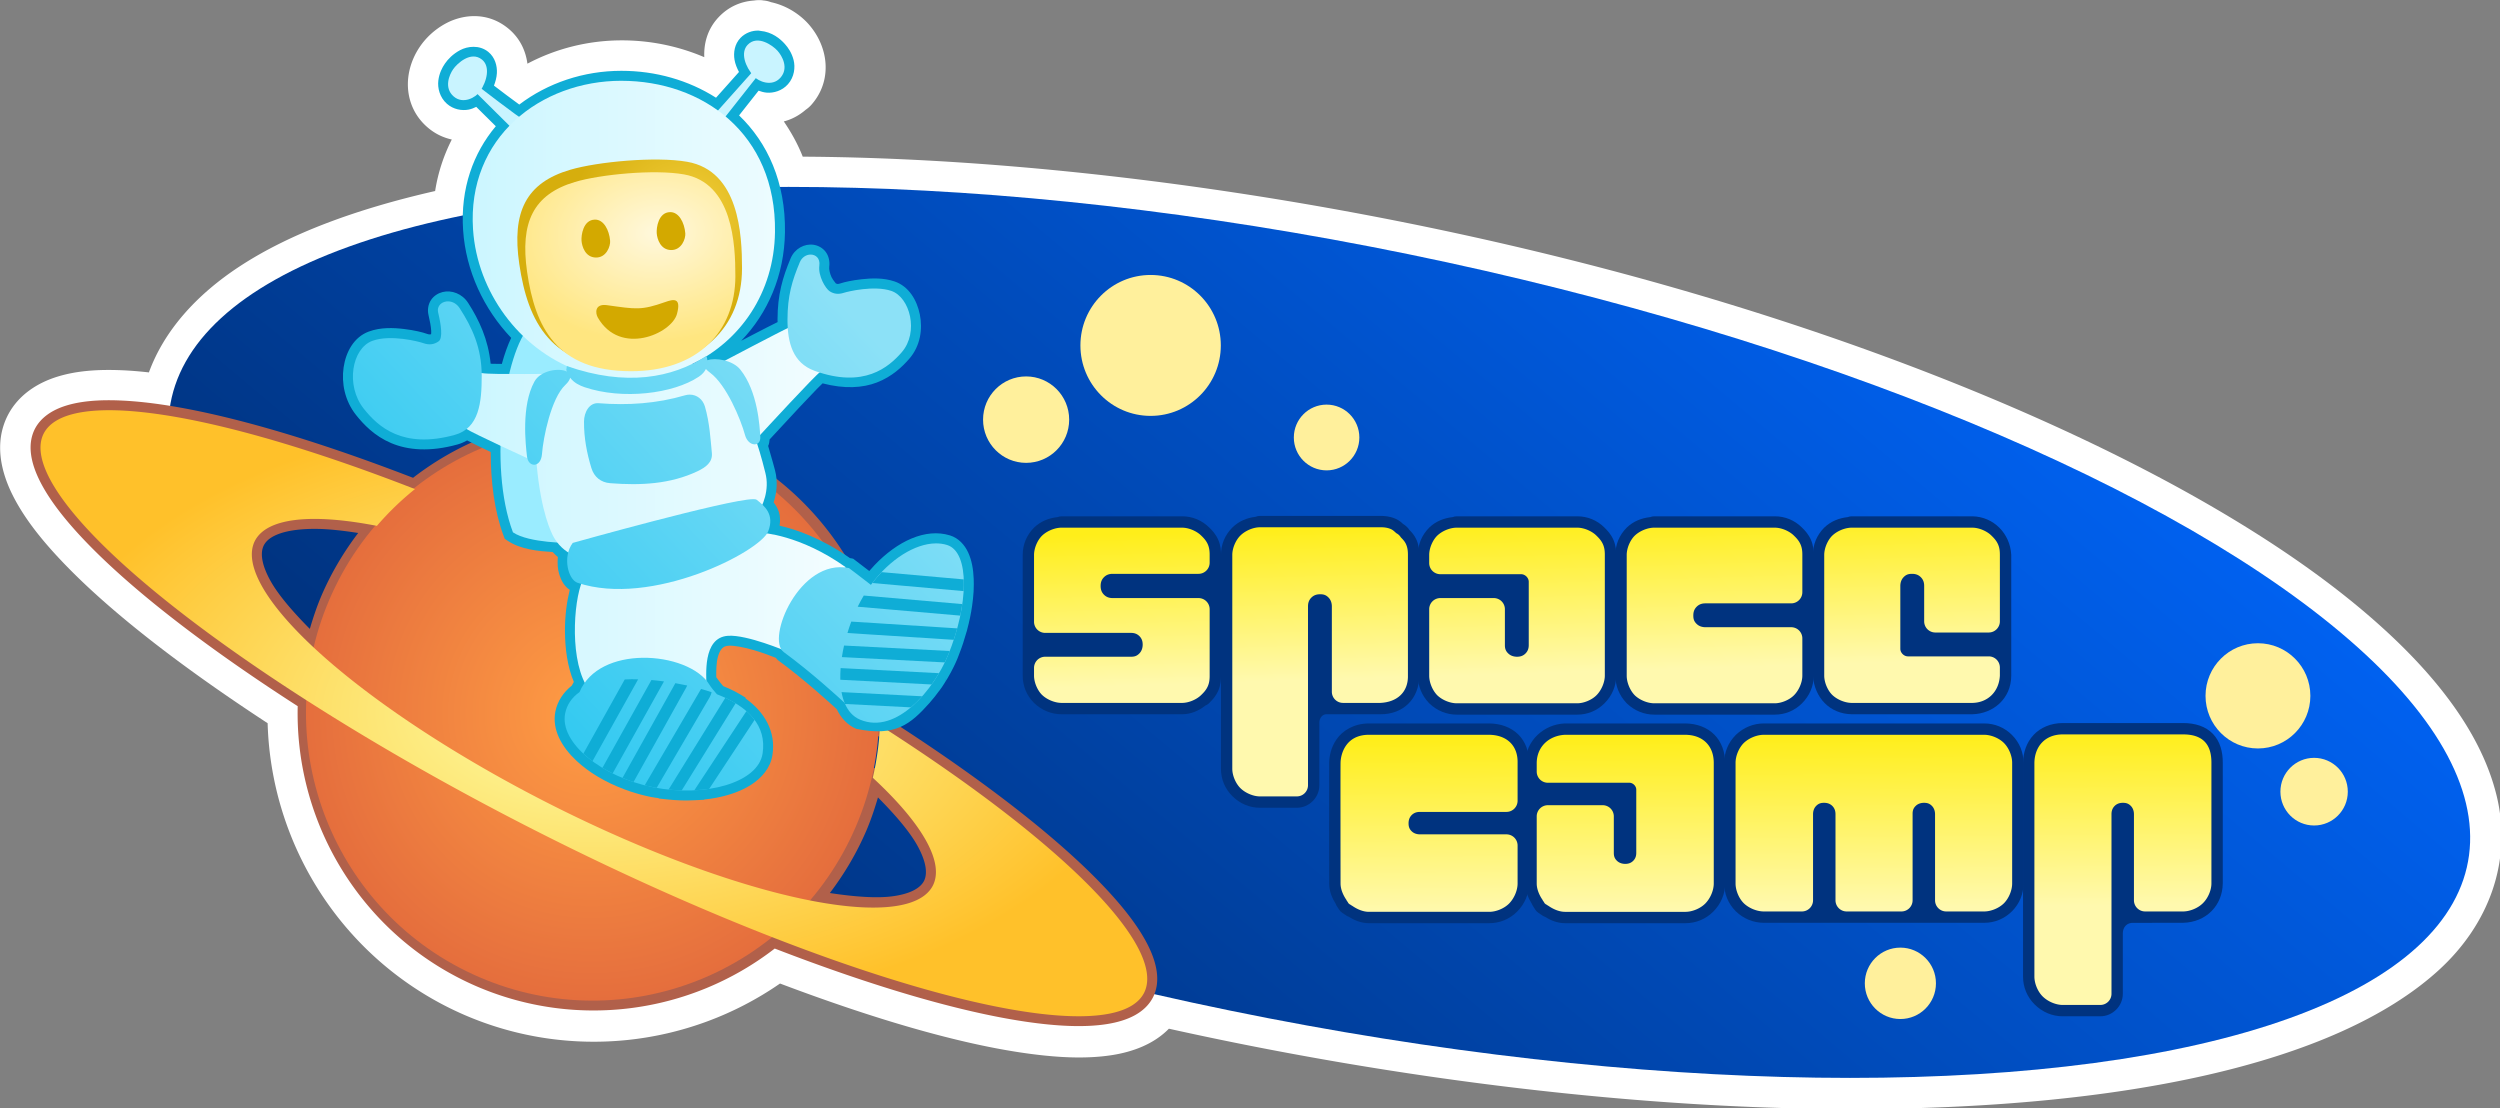 <?xml version="1.0" encoding="UTF-8" standalone="no"?>
<!-- Created with Inkscape (http://www.inkscape.org/) -->

<svg
   xmlns:dc="http://purl.org/dc/elements/1.1/"
   xmlns:cc="http://creativecommons.org/ns#"
   xmlns:rdf="http://www.w3.org/1999/02/22-rdf-syntax-ns#"
   xmlns:svg="http://www.w3.org/2000/svg"
   xmlns="http://www.w3.org/2000/svg"
   xmlns:xlink="http://www.w3.org/1999/xlink"
   xmlns:sodipodi="http://sodipodi.sourceforge.net/DTD/sodipodi-0.dtd"
   xmlns:inkscape="http://www.inkscape.org/namespaces/inkscape"
   width="146.756mm"
   height="65.06mm"
   viewBox="0 0 520 230.528"
   id="svg4875"
   version="1.1"
   inkscape:version="0.91 r"
   sodipodi:docname="spacecamp.svg">
  <rect x="0" y="0" width="520" height="230.528" fill="#808080" stroke="none"/>
  <defs
     id="defs4877">
    <linearGradient
       inkscape:collect="always"
       xlink:href="#linearGradient11057"
       id="linearGradient5679"
       gradientUnits="userSpaceOnUse"
       gradientTransform="translate(-1806.575,430.848)"
       x1="763.699"
       y1="185.57"
       x2="764.936"
       y2="225.729" />
    <linearGradient
       inkscape:collect="always"
       id="linearGradient11057">
      <stop
         style="stop-color:#ffee1a;stop-opacity:1;"
         offset="0"
         id="stop11059" />
      <stop
         style="stop-color:#fff9ae;stop-opacity:1"
         offset="1"
         id="stop11061" />
    </linearGradient>
    <linearGradient
       inkscape:collect="always"
       xlink:href="#linearGradient11057"
       id="linearGradient5681"
       gradientUnits="userSpaceOnUse"
       gradientTransform="translate(-1806.575,430.848)"
       x1="838.155"
       y1="241.901"
       x2="838.597"
       y2="287.664" />
    <radialGradient
       inkscape:collect="always"
       xlink:href="#linearGradient5958"
       id="radialGradient5964"
       cx="325.701"
       cy="165.797"
       fx="325.701"
       fy="165.797"
       r="37.956"
       gradientTransform="matrix(0.854,-0.058,0.041,0.597,-139.378,371.707)"
       gradientUnits="userSpaceOnUse" />
    <linearGradient
       inkscape:collect="always"
       id="linearGradient5958">
      <stop
         style="stop-color:#fff8dd;stop-opacity:1"
         offset="0"
         id="stop5960" />
      <stop
         style="stop-color:#ffe680;stop-opacity:1"
         offset="1"
         id="stop5962" />
    </linearGradient>
    <radialGradient
       inkscape:collect="always"
       xlink:href="#linearGradient5968"
       id="radialGradient5974"
       cx="336.059"
       cy="157.672"
       fx="336.059"
       fy="157.672"
       r="40.593"
       gradientTransform="matrix(0.576,0,0,0.534,-42.066,363.257)"
       gradientUnits="userSpaceOnUse" />
    <linearGradient
       inkscape:collect="always"
       id="linearGradient5968">
      <stop
         style="stop-color:#f3cf3c;stop-opacity:1"
         offset="0"
         id="stop5970" />
      <stop
         style="stop-color:#d6ae0d;stop-opacity:1"
         offset="1"
         id="stop5972" />
    </linearGradient>
    <linearGradient
       inkscape:collect="always"
       xlink:href="#linearGradient5942"
       id="linearGradient5948"
       x1="269.941"
       y1="330.045"
       x2="404.211"
       y2="204.629"
       gradientUnits="userSpaceOnUse"
       gradientTransform="matrix(0.576,0,0,0.576,-42.066,355.93)" />
    <linearGradient
       inkscape:collect="always"
       id="linearGradient5942">
      <stop
         style="stop-color:#31c9f1;stop-opacity:1"
         offset="0"
         id="stop5944" />
      <stop
         style="stop-color:#8ce1f7;stop-opacity:1"
         offset="1"
         id="stop5946" />
    </linearGradient>
    <linearGradient
       inkscape:collect="always"
       xlink:href="#linearGradient5950"
       id="linearGradient5956"
       x1="255.79"
       y1="220.853"
       x2="394.043"
       y2="220.853"
       gradientUnits="userSpaceOnUse"
       gradientTransform="matrix(0.576,0,0,0.576,-42.066,355.93)" />
    <linearGradient
       inkscape:collect="always"
       id="linearGradient5950">
      <stop
         style="stop-color:#cbf6ff;stop-opacity:1"
         offset="0"
         id="stop5952" />
      <stop
         style="stop-color:#f4fdff;stop-opacity:1"
         offset="1"
         id="stop5954" />
    </linearGradient>
    <radialGradient
       inkscape:collect="always"
       xlink:href="#linearGradient4615"
       id="radialGradient10826"
       cx="594.555"
       cy="847.497"
       fx="594.555"
       fy="847.497"
       r="140.944"
       gradientTransform="matrix(0.817,0,0,0.447,-353.164,172.77)"
       gradientUnits="userSpaceOnUse" />
    <linearGradient
       id="linearGradient4615"
       inkscape:collect="always">
      <stop
         id="stop4610"
         offset="0"
         style="stop-color:#fcffa9;stop-opacity:1" />
      <stop
         id="stop4612"
         offset="1"
         style="stop-color:#ffc12a;stop-opacity:1" />
    </linearGradient>
    <radialGradient
       inkscape:collect="always"
       xlink:href="#linearGradient10933"
       id="radialGradient5615"
       cx="-668.304"
       cy="713.069"
       fx="-668.304"
       fy="713.069"
       r="103.6"
       gradientTransform="matrix(0.576,0,0,0.577,723.626,42.986)"
       gradientUnits="userSpaceOnUse" />
    <linearGradient
       inkscape:collect="always"
       id="linearGradient10933">
      <stop
         style="stop-color:#ff9d44;stop-opacity:1"
         offset="0"
         id="stop10935" />
      <stop
         style="stop-color:#e56e3d;stop-opacity:1"
         offset="1"
         id="stop10937" />
    </linearGradient>
    <linearGradient
       inkscape:collect="always"
       xlink:href="#linearGradient11110"
       id="linearGradient5605"
       x1="-1423.608"
       y1="555.937"
       x2="-702.62"
       y2="555.937"
       gradientUnits="userSpaceOnUse"
       gradientTransform="matrix(0.589,0,0,0.586,272.393,506.136)" />
    <linearGradient
       inkscape:collect="always"
       id="linearGradient11110">
      <stop
         style="stop-color:#00337f;stop-opacity:1;"
         offset="0"
         id="stop11112" />
      <stop
         style="stop-color:#0061f0;stop-opacity:1"
         offset="1"
         id="stop11114" />
    </linearGradient>
  </defs>
  <sodipodi:namedview
     id="base"
     pagecolor="#ffffff"
     bordercolor="#666666"
     borderopacity="1.0"
     inkscape:pageopacity="0.0"
     inkscape:pageshadow="2"
     inkscape:zoom="1.1491211"
     inkscape:cx="234.7566"
     inkscape:cy="101.57451"
     inkscape:document-units="px"
     inkscape:current-layer="layer1"
     showgrid="false"
     fit-margin-top="0"
     fit-margin-left="0"
     fit-margin-right="0"
     fit-margin-bottom="0"
     inkscape:window-width="1440"
     inkscape:window-height="810"
     inkscape:window-x="4"
     inkscape:window-y="1"
     inkscape:window-maximized="0" />
  <g
     inkscape:label="Livello 1"
     inkscape:groupmode="layer"
     id="layer1"
     transform="translate(-8.845,-403.408)">
    <path
       sodipodi:type="inkscape:offset"
       inkscape:radius="11.058186"
       inkscape:original="M 362.44727 93.527344 L 362.44727 93.53125 C 360.29179 93.45918 357.75503 94.303805 355.95312 96.197266 C 353.84882 98.408482 353.38536 101.4898 353.82617 104.06055 C 354.09557 105.63164 354.70265 107.08556 355.43945 108.47852 L 347.14258 117.7832 C 337.16648 111.41954 325.26724 108.05859 312.94727 108.05859 C 299.34835 108.05859 286.35262 112.43361 276.05664 120.25391 C 273.06804 118.08151 269.52641 115.40718 266.91016 113.40625 C 267.45948 111.96565 267.87274 110.48055 267.96289 108.92578 C 268.11662 106.27448 267.29153 103.20319 264.87891 101.23438 C 261.63434 98.586469 257.3404 99.177391 254.69336 100.58594 C 252.04632 101.99448 250.29838 103.85453 249.21484 105.41797 C 248.18704 106.90076 247.12438 108.96744 246.80859 111.5957 C 246.49281 114.22397 247.27588 117.64627 249.92773 119.98242 C 252.26899 122.04489 255.34797 122.54065 257.74805 122.07227 C 258.77703 121.87146 259.66454 121.49481 260.50781 121.08203 L 267.57227 128.08594 C 260.42202 136.5783 255.92277 147.56321 255.64258 160.34961 A 423.23042 140.32487 11.388215 0 0 150.21484 229.1875 C 143.51383 228.09196 137.33735 227.39568 131.8125 227.17188 C 124.0797 226.85938 117.65352 227.40647 112.46289 228.98828 C 107.27227 230.57009 103.14139 233.34201 101.01367 237.49219 A 3.6003599 3.6003599 0 0 0 100.99414 237.5293 C 98.216733 243.10685 99.486697 249.81991 103.12891 256.85156 C 106.77113 263.88322 112.93383 271.65165 121.375 280.19727 C 137.95928 296.98675 163.48958 316.7145 195.99805 337.62305 C 194.9637 381.38448 220.49774 421.5366 260.72656 438.88867 A 3.6003599 3.6003599 0 0 0 260.72852 438.88867 C 296.46764 454.26452 337.64679 448.94204 368.35938 425.19727 C 404.39085 439.11485 435.34766 448.08987 458.6543 451.57031 C 470.51891 453.34208 480.41072 453.73167 488.22266 452.51758 C 496.03459 451.30349 502.19283 448.3513 505.03516 442.80664 A 3.6003599 3.6003599 0 0 0 505.05469 442.76953 C 505.25526 442.36635 505.427 441.95576 505.58594 441.54102 A 423.23042 140.32487 11.388215 0 0 756.70703 471.86328 A 423.23042 140.32487 11.388215 0 0 933.95117 310.90625 A 423.23042 140.32487 11.388215 0 0 373.23633 149.94922 A 423.23042 140.32487 11.388215 0 0 370.22461 149.99609 C 367.62923 139.51954 362.39987 130.83821 355.45898 124.1875 L 362.50586 115.25195 C 363.40026 115.57837 364.33571 115.86349 365.39648 115.95703 C 367.88789 116.17672 370.98977 115.33113 373.11914 112.91797 L 373.12109 112.91797 C 375.45929 110.26794 375.80593 106.77515 375.16406 104.20703 C 374.5222 101.63891 373.20903 99.722964 372.00391 98.380859 C 370.34247 96.530738 367.43564 94.021626 363.07422 93.634766 L 363.07812 93.605469 L 363.06641 93.603516 L 363.0625 93.632812 C 362.84959 93.614142 362.67907 93.537202 362.45898 93.529297 C 362.45498 93.529143 362.45197 93.527544 362.44727 93.527344 z "
       style="color:#000000;clip-rule:nonzero;display:inline;overflow:visible;visibility:visible;opacity:1;isolation:auto;mix-blend-mode:normal;color-interpolation:sRGB;color-interpolation-filters:linearRGB;solid-color:#000000;solid-opacity:1;fill:#ffffff;fill-opacity:1;fill-rule:nonzero;stroke:none;stroke-width:7.2;stroke-linecap:round;stroke-linejoin:round;stroke-miterlimit:4;stroke-dasharray:none;stroke-dashoffset:0;stroke-opacity:1;marker:none;color-rendering:auto;image-rendering:auto;shape-rendering:auto;text-rendering:auto;enable-background:accumulate"
       id="path5937"
       d="m 362.816,82.479 c -0.005,-1.76e-4 -0.01,0.002 -0.016,0.002 a 11.059,11.059 0 0 0 -2.123,0.133 c -4.59,0.32 -9.062,2.102 -12.734,5.961 -4.217,4.431 -5.43,9.771 -5.23,14.5 C 333.411,99.103 323.289,97 312.947,97 c -12.088,0 -23.794,2.953 -34.104,8.424 -0.577,-4.438 -2.568,-9.161 -6.973,-12.756 -7.572,-6.179 -16.48,-4.979 -22.373,-1.844 -4.429,2.357 -7.455,5.53 -9.371,8.295 -1.735,2.504 -3.712,6.294 -4.297,11.158 -0.71,5.907 0.926,12.839 6.787,18.002 2.766,2.436 5.828,3.852 8.918,4.531 -2.886,5.697 -4.967,11.909 -6.018,18.598 -28.538,6.507 -52.481,15.394 -70.436,27.117 -15.968,10.426 -27.475,23.478 -32.922,38.385 -3.42,-0.385 -6.729,-0.659 -9.9,-0.787 -8.5,-0.344 -16.075,0.171 -23.02,2.287 -7.072,2.155 -14.2,6.495 -18.066,14.037 l 0.084,-0.162 c -0.027,0.05 -0.054,0.1 -0.08,0.15 a 11.059,11.059 0 0 0 -0.082,0.164 c -4.955,9.951 -2.267,20.686 2.215,29.338 4.455,8.602 11.293,17.016 20.197,26.031 16.595,16.8 41.027,35.675 71.523,55.619 1.315,45.771 28.874,87.148 71.316,105.455 a 11.059,11.059 0 0 0 0.01,0.004 c 5.6e-4,2.4e-4 0.001,-2.5e-4 0.002,0 37.499,16.132 80.456,11.557 113.705,-11.457 34.041,12.848 63.645,21.437 86.957,24.918 12.518,1.869 23.332,2.424 32.898,0.938 7.363,-1.144 15.072,-3.896 20.57,-9.541 83.861,18.632 170.805,28.968 246.209,29.018 a 11.059,11.059 0 0 0 0.008,0 c 97.861,5e-5 174.931,-16.186 212.184,-50.016 18.626,-16.915 26.663,-39.966 21.096,-63.002 C 984.419,346.869 967.209,324.389 941.061,302.438 888.763,258.535 798.124,216.538 693.354,186.463 590.335,156.891 475.123,139.574 378.262,139 c -1.804,-4.6 -4.161,-8.801 -6.834,-12.721 2.793,-0.721 5.478,-2.107 7.926,-4.229 a 11.059,11.059 0 0 0 2.059,-1.816 c 5.169,-5.858 5.921,-12.944 4.48,-18.709 -1.188,-4.755 -3.628,-8.27 -5.66,-10.533 -2.299,-2.56 -6.881,-6.354 -13.41,-7.777 a 11.059,11.059 0 0 0 -1.926,-0.518 l -0.012,-0.002 a 11.059,11.059 0 0 0 -1.293,-0.129 c 0.101,-0.029 0.874,-0.029 -0.732,-0.088 l -0.004,0 a 11.059,11.059 0 0 0 -0.039,0 z"
       transform="matrix(0.576,0,0,0.576,-42.066,355.93)" />
    <ellipse
       style="color:#000000;clip-rule:nonzero;display:inline;overflow:visible;visibility:visible;opacity:1;isolation:auto;mix-blend-mode:normal;color-interpolation:sRGB;color-interpolation-filters:linearRGB;solid-color:#000000;solid-opacity:1;fill:url(#linearGradient5605);fill-opacity:1;fill-rule:nonzero;stroke:none;stroke-width:7.2;stroke-linecap:round;stroke-linejoin:round;stroke-miterlimit:4;stroke-dasharray:none;stroke-dashoffset:0;stroke-opacity:1;marker:none;color-rendering:auto;image-rendering:auto;shape-rendering:auto;text-rendering:auto;enable-background:accumulate"
       id="path11140"
       cx="-354.022"
       cy="831.956"
       rx="212.413"
       ry="144.114"
       transform="matrix(1,0,0.766,0.643,0,0)"
       inkscape:export-filename="/home/juzokun/logo1a.png"
       inkscape:export-xdpi="90"
       inkscape:export-ydpi="90" />
    <path
       style="color:#000000;font-style:normal;font-variant:normal;font-weight:normal;font-stretch:normal;font-size:medium;line-height:normal;font-family:sans-serif;text-indent:0;text-align:start;text-decoration:none;text-decoration-line:none;text-decoration-style:solid;text-decoration-color:#000000;letter-spacing:normal;word-spacing:normal;text-transform:none;direction:ltr;block-progression:tb;writing-mode:lr-tb;baseline-shift:baseline;text-anchor:start;white-space:normal;clip-rule:nonzero;display:inline;overflow:visible;visibility:visible;opacity:1;isolation:auto;mix-blend-mode:normal;color-interpolation:sRGB;color-interpolation-filters:linearRGB;solid-color:#000000;solid-opacity:1;fill:#b1604a;fill-opacity:1;fill-rule:nonzero;stroke:none;stroke-width:7.2;stroke-linecap:round;stroke-linejoin:round;stroke-miterlimit:4;stroke-dasharray:none;stroke-dashoffset:0;stroke-opacity:1;marker:none;color-rendering:auto;image-rendering:auto;shape-rendering:auto;text-rendering:auto;enable-background:accumulate"
       d="m 33.815,486.707 c -4.452,-0.18 -8.151,0.135 -11.139,1.046 -2.988,0.911 -5.366,2.506 -6.591,4.896 a 2.073,2.073 0 0 0 -0.011,0.021 c -1.599,3.211 -0.868,7.075 1.229,11.123 2.097,4.048 5.644,8.52 10.504,13.44 9.547,9.665 24.244,21.022 42.959,33.059 -0.595,25.192 14.104,48.307 37.263,58.296 a 2.073,2.073 0 0 0 0.001,0 c 20.574,8.852 44.28,5.787 61.961,-7.882 20.742,8.012 38.564,13.179 51.981,15.182 6.83,1.02 12.525,1.244 17.022,0.545 4.497,-0.699 8.042,-2.398 9.679,-5.59 a 2.073,2.073 0 0 0 0.011,-0.021 c 1.598,-3.211 0.866,-7.077 -1.231,-11.124 -2.097,-4.048 -5.645,-8.519 -10.505,-13.438 -9.548,-9.665 -24.244,-21.022 -42.958,-33.058 0.596,-25.193 -14.102,-48.307 -37.262,-58.296 a 2.073,2.073 0 0 0 -0.003,-0.001 c -20.576,-8.852 -44.285,-5.787 -61.966,7.886 -25.275,-9.763 -46.692,-15.506 -60.943,-16.083 z m -0.168,4.142 c 13.498,0.547 35.164,6.259 60.705,16.202 a 2.073,2.073 0 0 0 2.052,-0.317 c 16.586,-13.346 39.141,-16.429 58.682,-8.022 21.954,9.47 35.784,31.551 34.755,55.507 a 2.073,2.073 0 0 0 0.955,1.835 c 19.026,12.167 33.84,23.642 43.2,33.118 4.68,4.738 7.99,8.988 9.774,12.432 1.78,3.436 1.957,5.831 1.203,7.359 -0.782,1.514 -2.804,2.782 -6.618,3.374 -3.823,0.594 -9.196,0.434 -15.774,-0.549 -13.155,-1.964 -31.144,-7.157 -52.181,-15.347 a 2.073,2.073 0 0 0 -2.051,0.316 c -16.585,13.345 -39.141,16.429 -58.681,8.024 l -0.002,-10e-4 C 87.714,595.31 73.884,573.228 74.912,549.274 a 2.073,2.073 0 0 0 -0.953,-1.834 C 54.932,535.273 40.116,523.796 30.756,514.32 c -4.68,-4.738 -7.988,-8.988 -9.772,-12.432 -1.778,-3.433 -1.956,-5.825 -1.204,-7.353 0.581,-1.128 1.798,-2.113 4.104,-2.815 2.31,-0.704 5.61,-1.037 9.764,-0.869 z m 41.484,18.428 c -3.699,-0.07 -6.821,0.288 -9.382,1.172 -2.561,0.883 -4.631,2.372 -5.734,4.518 a 2.073,2.073 0 0 0 -0.011,0.021 c -1.623,3.252 -0.788,7.184 1.495,11.281 2.284,4.096 6.121,8.611 11.411,13.517 a 2.073,2.073 0 0 0 3.43,-1.057 c 0.765,-3.343 1.824,-6.612 3.167,-9.766 l 0.002,-0.004 c 2.312,-5.386 5.428,-10.387 9.241,-14.83 a 2.073,2.073 0 0 0 -1.177,-3.384 c -4.629,-0.9 -8.797,-1.397 -12.443,-1.466 z m -0.079,4.144 c 2.419,0.046 5.267,0.377 8.298,0.847 -3.064,4.026 -5.65,8.4 -7.65,13.061 a 2.073,2.073 0 0 0 -0.002,0.004 c -0.955,2.241 -1.724,4.552 -2.408,6.888 -3.665,-3.689 -6.591,-7.139 -8.17,-9.971 -1.94,-3.48 -2.148,-5.906 -1.41,-7.398 0.507,-0.979 1.512,-1.837 3.391,-2.485 1.885,-0.65 4.576,-1.01 7.952,-0.946 z m 115.271,49.733 a 2.073,2.073 0 0 0 -1.911,1.608 c -0.765,3.345 -1.826,6.615 -3.17,9.771 -2.312,5.386 -5.429,10.388 -9.242,14.832 a 2.073,2.073 0 0 0 1.177,3.384 c 7.066,1.373 12.96,1.805 17.603,1.23 4.643,-0.575 8.301,-2.226 9.96,-5.455 a 2.073,2.073 0 0 0 0.011,-0.021 c 1.622,-3.252 0.785,-7.185 -1.499,-11.281 -2.284,-4.096 -6.121,-8.611 -11.411,-13.517 a 2.073,2.073 0 0 0 -1.518,-0.55 z m 1.14,6.115 c 3.665,3.689 6.591,7.139 8.17,9.971 1.941,3.481 2.15,5.907 1.412,7.399 -0.765,1.476 -2.835,2.737 -6.775,3.225 -3.203,0.397 -7.697,0.073 -12.818,-0.705 3.043,-4.009 5.612,-8.361 7.602,-12.998 a 2.073,2.073 0 0 0 0.003,-0.005 c 0.954,-2.241 1.724,-4.551 2.407,-6.887 z"
       id="circle10828"
       inkscape:connector-curvature="0" />
    <ellipse
       inkscape:export-ydpi="90"
       inkscape:export-xdpi="90"
       inkscape:export-filename="/home/juzokun/logo1a.png"
       style="color:#000000;display:inline;overflow:visible;visibility:visible;opacity:1;fill:url(#radialGradient5615);fill-opacity:1;fill-rule:nonzero;stroke:none;stroke-width:6.8;stroke-linecap:round;stroke-linejoin:round;stroke-miterlimit:4;stroke-dasharray:none;stroke-dashoffset:0;stroke-opacity:1;marker:none;enable-background:accumulate"
       id="circle4220"
       cx="338.9"
       cy="454.336"
       transform="matrix(0.918,0.396,-0.394,0.919,0,0)"
       rx="59.64"
       ry="59.764" />
    <path
       inkscape:export-ydpi="90"
       inkscape:export-xdpi="90"
       inkscape:export-filename="/home/juzokun/logo1a.png"
       style="color:#000000;display:inline;overflow:visible;visibility:visible;opacity:1;fill:url(#radialGradient10826);fill-opacity:1;fill-rule:nonzero;stroke:none;stroke-width:6.8;stroke-linecap:round;stroke-linejoin:round;stroke-miterlimit:4;stroke-dasharray:none;stroke-dashoffset:0;stroke-opacity:1;marker:none;enable-background:accumulate"
       d="m 95.154,505.139 a 128.375,27.28 26.942 0 0 -77.225,-11.545 128.375,27.28 26.942 0 0 102.15,82.503 128.375,27.28 26.942 0 0 126.748,33.801 128.375,27.28 26.942 0 0 -54.949,-55.612 59.612,59.792 0 0 1 -1.488,10.898 79.1,21.001 26.946 0 1 12.507,22.394 79.1,21.001 26.946 0 1 -79.987,-17.084 79.1,21.001 26.946 0 1 -61.051,-54.578 79.1,21.001 26.946 0 1 25.378,-3.125 59.612,59.792 0 0 1 7.918,-7.651 z"
       id="path4222"
       inkscape:connector-curvature="0" />
    <path
       style="color:#000000;font-style:normal;font-variant:normal;font-weight:normal;font-stretch:normal;font-size:medium;line-height:normal;font-family:sans-serif;text-indent:0;text-align:start;text-decoration:none;text-decoration-line:none;text-decoration-style:solid;text-decoration-color:#000000;letter-spacing:normal;word-spacing:normal;text-transform:none;direction:ltr;block-progression:tb;writing-mode:lr-tb;baseline-shift:baseline;text-anchor:start;white-space:normal;clip-rule:nonzero;display:inline;overflow:visible;visibility:visible;opacity:1;isolation:auto;mix-blend-mode:normal;color-interpolation:sRGB;color-interpolation-filters:linearRGB;solid-color:#000000;solid-opacity:1;fill:#0fadd6;fill-opacity:1;fill-rule:evenodd;stroke:none;stroke-width:7.2;stroke-linecap:butt;stroke-linejoin:miter;stroke-miterlimit:4;stroke-dasharray:none;stroke-dashoffset:0;stroke-opacity:1;color-rendering:auto;image-rendering:auto;shape-rendering:auto;text-rendering:auto;enable-background:accumulate"
       d="m 166.587,409.771 0,0.003 c -1.241,-0.042 -2.701,0.445 -3.739,1.535 -1.211,1.273 -1.478,3.047 -1.224,4.527 0.155,0.904 0.505,1.741 0.929,2.543 l -4.776,5.356 c -5.743,-3.663 -12.593,-5.598 -19.685,-5.598 -7.829,0 -15.31,2.519 -21.237,7.021 -1.72,-1.251 -3.759,-2.79 -5.265,-3.942 0.316,-0.829 0.554,-1.684 0.606,-2.579 0.088,-1.526 -0.386,-3.294 -1.775,-4.428 -1.868,-1.524 -4.34,-1.184 -5.864,-0.373 -1.524,0.811 -2.53,1.882 -3.154,2.782 -0.592,0.854 -1.203,2.043 -1.385,3.556 -0.182,1.513 0.269,3.483 1.796,4.828 1.348,1.187 3.12,1.473 4.502,1.203 0.592,-0.116 1.103,-0.332 1.589,-0.57 l 4.067,4.032 c -4.672,5.549 -7.382,12.944 -6.801,21.608 0.571,8.511 4.309,16.431 9.997,22.411 -0.738,1.575 -1.385,3.383 -1.942,5.416 -0.671,-0.008 -1.415,-0.009 -1.955,-0.025 -0.209,-0.005 -0.182,-0.011 -0.373,-0.02 -0.509,-5.049 -2.383,-9.076 -4.685,-12.651 -1.243,-1.93 -3.457,-2.717 -5.308,-2.252 -0.926,0.232 -1.806,0.77 -2.396,1.636 -0.59,0.866 -0.798,2.058 -0.534,3.145 0.285,1.175 0.512,2.427 0.561,3.303 0.018,0.329 -0.005,0.509 -0.021,0.675 -0.208,0.089 -0.421,0.097 -0.937,-0.088 -0.815,-0.292 -2.425,-0.711 -4.662,-0.983 -2.237,-0.272 -4.906,-0.38 -7.367,0.532 -3.074,1.14 -4.764,4.214 -5.235,7.468 -0.471,3.254 0.245,6.948 2.596,9.896 1.558,1.953 3.837,4.369 7.296,5.833 3.459,1.464 8.02,1.895 13.814,0.283 0.725,-0.202 1.378,-0.5 1.991,-0.841 1.185,0.632 2.871,1.454 4.9,2.413 0.01,6.108 0.74,12.255 2.685,17.436 l 0.233,0.617 0.545,0.37 c 2.79,1.891 6.563,2.207 9.426,2.383 0.349,0.375 0.704,0.726 1.078,1.033 -0.116,1.288 -0.051,2.551 0.311,3.673 0.398,1.232 1.022,2.415 2.16,3.161 -0.598,2.426 -1.006,5.302 -0.995,8.523 0.013,3.652 0.508,7.433 1.847,10.632 -0.145,0.254 -0.3,0.501 -0.427,0.768 -1.726,1.368 -2.981,3.215 -3.41,5.382 -0.743,3.756 1.302,7.365 4.41,10.268 0.073,0.069 0.105,0.102 -0.005,-0.008 l 0.028,0.027 0.028,0.026 c 1.235,1.146 2.663,2.213 4.256,3.175 l 0.003,10e-4 0.004,0.003 c 0.114,0.068 0.157,0.091 0.124,0.071 1.674,1 3.513,1.883 5.475,2.616 4.8e-4,1.9e-4 5.8e-4,0.001 0.001,0.001 0.414,0.157 0.838,0.31 1.274,0.454 1.396,0.463 2.848,0.857 4.345,1.155 0.522,0.104 1.028,0.151 1.544,0.228 l 0,0.08 1.855,0.196 c 0.438,0.046 0.884,0.088 1.34,0.119 l -0.012,0 c 0.508,0.038 1.024,0.069 1.546,0.083 0.913,0.026 1.794,0.004 2.655,-0.037 0.042,-10e-4 0.087,-1.8e-4 0.128,-0.003 0.003,-1.5e-4 0.004,1.6e-4 0.007,0 l 0.011,0 0.024,-0.003 1.936,-0.096 0,-0.055 c 0.38,-0.039 0.76,-0.083 1.138,-0.137 l 0.034,0 0.154,-0.022 c 3.189,-0.482 6.065,-1.414 8.359,-2.871 2.294,-1.457 4.071,-3.56 4.485,-6.196 0.772,-4.919 -1.68,-9.007 -5.584,-11.788 l 0,-0.17 -0.995,-0.605 c -0.322,-0.196 -0.617,-0.352 -0.867,-0.489 l -0.004,-0.003 -0.004,-0.003 c -0.088,-0.048 -0.215,-0.12 -0.381,-0.207 -0.756,-0.398 -1.575,-0.746 -2.404,-1.086 -0.467,-0.551 -0.931,-1.118 -1.061,-1.332 l 0.009,0.016 c -0.123,-0.205 -0.258,-0.354 -0.389,-0.534 -0.022,-1.313 -0.013,-2.984 0.349,-4.304 0.208,-0.757 0.512,-1.332 0.839,-1.67 0.327,-0.338 0.646,-0.537 1.41,-0.586 1.079,-0.069 3.245,0.337 5.244,0.928 1.856,0.549 3.506,1.184 4.542,1.594 0.147,0.154 0.227,0.326 0.414,0.463 5.551,4.072 10.89,8.952 12.259,10.219 0.844,1.761 2.18,3.3 4.06,4.088 8.186,1.692 11.277,-0.966 15.241,-5.385 l 0.009,-0.011 c 0.009,-0.011 0.028,-0.031 0.028,-0.032 2e-5,-3e-5 0.034,-0.045 0.063,-0.084 0.669,-0.756 1.294,-1.546 1.882,-2.357 0.004,-0.004 0.001,-10e-4 0.005,-0.005 0.003,-0.003 0.005,-0.008 0.008,-0.011 0.036,-0.049 0.079,-0.094 0.115,-0.144 l 0.011,-0.013 0,-10e-4 0.011,-0.016 0.352,-0.492 0.012,-0.003 0.473,-0.727 c 0.007,-0.011 0.013,-0.022 0.02,-0.033 l 0.159,-0.243 0.004,-0.019 c 0.201,-0.315 0.402,-0.629 0.594,-0.952 l 0,-10e-4 c 0.469,-0.794 0.902,-1.592 1.289,-2.386 0.268,-0.551 0.526,-1.108 0.757,-1.67 0.137,-0.333 0.239,-0.621 0.332,-0.858 l 0,-10e-4 c 0.314,-0.806 0.608,-1.615 0.877,-2.429 l 0.013,-0.04 0.011,-0.042 c 0.007,-0.024 -0.004,0.004 0.003,-0.019 0.219,-0.665 0.421,-1.336 0.612,-2.009 -0.049,0.074 -0.104,0.147 -0.102,0.144 0.001,-0.003 0.059,-0.083 0.108,-0.162 0.018,-0.064 0.041,-0.128 0.059,-0.192 -0.011,0.033 -0.012,0.114 -0.024,0.141 0.017,-0.036 0.017,-0.127 0.034,-0.175 0.009,-0.035 0.023,-0.07 0.033,-0.106 l 0.015,-0.054 -0.004,0.028 c 0.009,-0.036 0.016,-0.07 0.026,-0.106 l 0.037,-0.136 0,-0.021 c 0.226,-0.849 0.43,-1.69 0.6,-2.514 0.177,-0.855 0.322,-1.694 0.44,-2.515 l 0.001,-0.003 0,-0.004 c 1.5e-4,-10e-4 -1.6e-4,-0.009 0,-0.011 0.136,-0.952 0.238,-1.892 0.293,-2.813 0.017,-0.189 0.017,-0.33 0.017,-0.428 0.035,-0.768 0.04,-1.514 0.011,-2.233 l 10e-4,0.003 c 0.005,0.14 0.004,0.141 0,-0.011 l 0,-0.011 -10e-4,-0.011 c -0.084,-2.054 -0.413,-3.912 -1.152,-5.512 -0.739,-1.6 -2.015,-3.001 -3.772,-3.546 -5.13,-1.591 -11,1.239 -15.72,6.202 -0.347,0.365 -0.686,0.742 -1.019,1.13 -0.034,0.04 -0.049,0.057 -0.059,0.07 -1.317,-1.006 -2.983,-2.279 -2.983,-2.279 l -0.374,-0.281 -0.46,-0.093 c -0.077,-0.016 -0.125,-0.018 -0.198,-0.03 -6.02,-4.214 -11.316,-5.995 -14.637,-6.744 0.133,-0.991 0.133,-1.947 -0.125,-2.783 -0.253,-0.821 -0.665,-1.477 -1.113,-2.059 0.625,-1.957 0.919,-4.268 0.282,-6.694 -0.068,-0.257 -0.706,-2.643 -1.426,-5.052 0.219,-0.417 0.25,-0.888 0.308,-1.353 1.386,-1.505 3.829,-4.154 6.272,-6.756 1.305,-1.39 2.565,-2.719 3.56,-3.742 0.656,-0.674 0.869,-0.866 1.185,-1.167 4.553,1.205 8.342,0.95 11.266,-0.17 3.195,-1.224 5.35,-3.316 6.766,-4.944 2.315,-2.661 2.809,-6.178 2.197,-9.209 -0.612,-3.031 -2.317,-5.874 -5.269,-6.877 -2.293,-0.779 -4.757,-0.684 -6.832,-0.453 -2.074,0.231 -3.565,0.586 -4.328,0.837 -0.725,0.238 -0.786,0.183 -1.203,-0.085 0.352,0.227 -0.392,-0.448 -0.744,-1.2 -0.352,-0.752 -0.533,-1.644 -0.468,-2.133 0.149,-1.109 -0.097,-2.258 -0.739,-3.111 -0.641,-0.853 -1.599,-1.345 -2.542,-1.48 -1.887,-0.27 -3.911,0.816 -4.753,2.827 -1.655,3.954 -2.715,7.509 -2.723,12.74 l 0,0.001 0,10e-4 c -1.6e-4,0.172 0.013,0.343 0.016,0.515 -1.283,0.63 -2.952,1.48 -5.258,2.68 -0.996,0.519 -1.4,0.734 -2.32,1.215 5.517,-5.721 8.977,-13.566 9.109,-22.591 0.151,-10.381 -3.621,-18.617 -9.545,-24.293 l 4.057,-5.144 c 0.515,0.188 1.053,0.352 1.664,0.406 1.434,0.127 3.22,-0.36 4.446,-1.75 l 0.001,0 c 1.346,-1.526 1.546,-3.536 1.176,-5.015 -0.37,-1.478 -1.125,-2.581 -1.819,-3.354 -0.956,-1.065 -2.63,-2.51 -5.141,-2.732 l 0.003,-0.017 -0.007,-0.001 -0.003,0.017 c -0.123,-0.011 -0.221,-0.055 -0.347,-0.06 -0.003,-8e-5 -0.004,-0.001 -0.007,-0.001 z m -0.138,4.144 c 0.638,0.027 2.288,1.119 2.557,1.419 0.302,0.337 0.744,1.039 0.881,1.59 0.138,0.551 0.155,0.793 -0.264,1.267 -0.338,0.383 -0.529,0.403 -0.975,0.363 -0.446,-0.039 -1.06,-0.32 -1.333,-0.532 l -0.162,-0.125 -0.379,-0.51 c -0.574,-0.772 -0.96,-1.642 -1.065,-2.253 -0.105,-0.611 -0.021,-0.798 0.142,-0.969 0.257,-0.27 0.312,-0.26 0.598,-0.25 z m -59.209,3.26 c 0.179,-0.019 0.328,0.055 0.559,0.244 0.186,0.152 0.295,0.334 0.257,0.977 -0.037,0.643 -0.335,1.582 -0.832,2.432 l -0.286,0.489 -0.171,0.16 c -0.277,0.259 -0.832,0.578 -1.247,0.659 -0.415,0.081 -0.597,0.083 -0.969,-0.245 -0.474,-0.418 -0.487,-0.659 -0.419,-1.223 0.068,-0.564 0.419,-1.318 0.677,-1.69 0.167,-0.241 0.997,-1.113 1.694,-1.484 0.349,-0.186 0.558,-0.299 0.736,-0.318 z m 30.852,5.107 c 6.965,0 13.643,1.988 18.879,5.785 l 0.605,0.439 0.855,0.715 c 5.872,4.913 9.682,12.291 9.535,22.433 -0.155,10.663 -5.437,19.195 -13.269,24.086 l -1.378,0.861 0.507,1.544 c 0.036,0.109 0.069,0.244 0.087,0.415 l 0.277,2.673 2.515,-0.947 c 0.127,-0.048 1.328,-0.159 2.392,0.126 l 0.783,0.21 0.717,-0.378 c 0.9,-0.474 3.792,-1.995 6.641,-3.479 2.849,-1.484 5.826,-3.003 6.302,-3.217 l 1.315,-0.591 -0.097,-1.439 c -0.035,-0.519 -0.05,-1.061 -0.05,-1.62 0.008,-4.709 0.834,-7.396 2.403,-11.146 0.055,-0.132 0.061,-0.06 0.114,-0.108 -0.139,1.57 0.262,2.993 0.81,4.162 0.581,1.242 1.055,2.154 2.255,2.927 l 0,0.001 c 1.28,0.824 3.091,1.079 4.74,0.537 0.061,-0.02 1.731,-0.458 3.492,-0.654 1.761,-0.196 3.807,-0.162 5.039,0.257 0.953,0.324 2.138,1.791 2.539,3.773 0.4,1.982 0.03,4.183 -1.262,5.668 -1.204,1.384 -2.817,2.911 -5.122,3.794 -2.305,0.883 -5.358,1.195 -9.771,-0.208 l -1.006,-0.319 -0.85,0.625 c -0.757,0.557 -1.287,1.165 -2.313,2.22 -1.026,1.054 -2.296,2.394 -3.61,3.795 -2.629,2.801 -5.431,5.84 -6.729,7.25 l -0.598,0.65 0.054,0.883 c 10e-4,0.02 0.005,0.075 0.007,0.101 l -1.086,0.549 0.54,1.684 c 0.966,3.011 1.504,5.293 1.672,5.932 0.478,1.824 0.127,3.732 -0.527,5.281 l -0.557,1.318 1.034,0.988 c 0.488,0.466 0.793,0.896 0.929,1.336 0.136,0.44 0.183,0.969 -0.207,1.968 l 0,10e-4 c 0.019,-0.048 0.003,-0.003 -0.048,0.076 l -1.751,2.725 3.208,0.447 c 1.937,0.27 6.895,1.427 12.879,5.084 l -1.965,1.356 5.427,0.658 c 0.055,0.007 0.08,0.013 0.129,0.019 0.429,0.324 2.542,1.915 4.148,3.17 l 1.679,1.312 1.265,-1.716 c 0.107,-0.145 0.195,-0.267 0.268,-0.362 l 0.012,-0.016 -0.003,0.005 c 0.261,-0.342 0.535,-0.677 0.82,-1.013 l 0.003,-0.003 c 0.003,-0.004 0.005,-0.007 0.008,-0.011 0.038,-0.044 0.066,-0.077 0.072,-0.084 l 0.003,-0.003 10e-4,-0.003 c 0.288,-0.336 0.579,-0.659 0.874,-0.969 4.039,-4.247 8.748,-5.949 11.488,-5.099 0.452,0.14 0.834,0.45 1.239,1.326 0.404,0.874 0.703,2.252 0.772,3.936 -0.001,-0.03 -0.004,-0.079 0.001,0.035 l 0,10e-4 0,10e-4 c 0.025,0.604 0.023,1.243 -0.009,1.915 l -0.003,0.049 0,0.048 c 0,0.103 -0.004,0.125 -0.001,0.101 l -0.004,0.042 -0.003,0.04 c -0.046,0.794 -0.139,1.644 -0.265,2.53 l -0.007,0.044 c -0.105,0.728 -0.232,1.469 -0.389,2.225 l 0,0.001 c -0.153,0.737 -0.334,1.48 -0.532,2.227 -0.011,0.021 -0.011,0.063 -0.021,0.089 -0.019,0.07 -0.03,0.138 -0.05,0.208 l -0.013,0.049 0.004,-0.025 c -0.201,0.734 -0.432,1.483 -0.684,2.242 l -0.038,0.117 c -0.236,0.705 -0.49,1.411 -0.766,2.119 -0.121,0.311 -0.215,0.574 -0.302,0.787 -0.186,0.452 -0.408,0.934 -0.651,1.434 -0.332,0.682 -0.712,1.385 -1.129,2.09 -0.214,0.362 -0.443,0.727 -0.684,1.097 l 0.028,-0.019 c -0.038,0.062 -0.044,0.073 -0.084,0.139 l 0.046,-0.107 c -0.233,0.358 -0.478,0.715 -0.735,1.074 l -0.009,0.012 c -0.57,0.797 -1.179,1.562 -1.821,2.281 l -0.032,0.035 c -0.331,0.369 -0.672,0.727 -1.023,1.07 -0.358,0.35 -0.718,0.679 -1.086,0.988 l -0.011,0.008 0,-10e-4 c -2.852,2.397 -5.619,3.405 -8.406,2.236 -0.896,-0.376 -1.527,-1.036 -2.038,-2.194 l 0.163,0.597 c 0.009,0.076 -0.001,0.151 -0.007,0.27 -0.028,-0.149 -0.166,-0.892 -0.166,-0.892 l 0.004,0.009 c -0.001,-0.004 -0.022,-0.053 -0.056,-0.139 l -0.173,-0.434 -0.342,-0.317 c -1.237,-1.149 -6.901,-6.36 -12.854,-10.726 0.054,0.042 0.065,0.069 0.032,0.012 l -0.36,-0.599 -0.649,-0.26 c -1.06,-0.425 -3.059,-1.194 -5.258,-1.844 -2.199,-0.65 -4.527,-1.228 -6.684,-1.09 -1.664,0.107 -3.134,0.817 -4.123,1.839 -0.99,1.022 -1.529,2.259 -1.857,3.456 -0.657,2.395 -0.53,4.823 -0.498,6.114 l 0.018,0.731 0.472,0.558 c 0.212,0.251 0.378,0.475 0.489,0.66 l 0.005,0.008 0.004,0.008 c 0.46,0.753 1.059,1.452 1.735,2.221 l 0.334,0.38 0.472,0.183 c 0.913,0.355 1.759,0.736 2.532,1.142 l 0.004,0.003 0.004,0.003 c 0.07,0.036 0.174,0.096 0.32,0.175 0.26,0.143 0.479,0.263 0.654,0.368 l 0.047,0.028 c 3.656,2.224 5.224,4.646 4.638,8.378 -0.187,1.193 -0.991,2.309 -2.613,3.339 -1.622,1.03 -3.998,1.855 -6.755,2.271 -0.45,0.068 -0.919,0.123 -1.402,0.168 l -0.007,10e-4 -0.005,0 c -0.453,0.045 -0.932,0.076 -1.426,0.101 -3.9e-4,10e-6 -5.8e-4,-3e-5 -0.001,0 -0.007,2e-4 -0.024,10e-4 -0.04,0.003 -0.823,0.041 -1.644,0.058 -2.468,0.035 -0.437,-0.012 -0.888,-0.038 -1.35,-0.073 l -0.005,-10e-4 -0.007,0 c -0.361,-0.025 -0.733,-0.062 -1.114,-0.101 -0.017,-10e-4 -0.032,-0.003 -0.048,-0.004 -5.7e-4,-8e-5 -0.001,8e-5 -0.003,0 l -0.038,-0.004 c -1.02,-0.108 -2.026,-0.247 -3.013,-0.443 -1.313,-0.261 -2.6,-0.61 -3.848,-1.024 -0.374,-0.124 -0.746,-0.258 -1.119,-0.399 l -0.004,-0.001 -0.004,-0.003 c -1.737,-0.65 -3.356,-1.429 -4.806,-2.295 l -0.003,-10e-4 -0.001,-10e-4 c -0.105,-0.062 -0.133,-0.078 -0.106,-0.061 l -10e-4,-10e-4 c 10e-4,5.8e-4 -0.005,-0.003 -0.004,-0.003 -1.367,-0.826 -2.569,-1.728 -3.573,-2.66 l 0.055,0.053 c -0.157,-0.157 -0.189,-0.176 -0.099,-0.092 -2.514,-2.349 -3.519,-4.677 -3.172,-6.433 0.255,-1.29 0.911,-2.271 2.158,-3.158 l 0.485,-0.344 0.227,-0.549 c 0.238,-0.572 0.527,-1.087 0.862,-1.553 l 0.736,-1.022 -0.569,-1.125 c -1.214,-2.4 -1.817,-6.195 -1.829,-9.849 -0.013,-3.655 0.555,-7.238 1.197,-9.057 l 0.729,-2.062 -2.098,-0.616 c -0.297,-0.087 -0.533,-0.151 -0.7,-0.207 0.267,0.089 -0.236,-0.202 -0.494,-1 -0.257,-0.798 -0.328,-1.9 -0.088,-2.82 l 0.378,-1.444 -1.25,-0.816 c -0.681,-0.445 -1.227,-0.918 -1.756,-1.602 l -0.578,-0.747 -0.942,-0.054 c -2.418,-0.139 -5.997,-0.756 -7.645,-1.527 -1.622,-4.712 -2.316,-10.619 -2.222,-16.497 l 0.022,-1.338 -1.211,-0.57 c -3.1,-1.461 -6.261,-3.007 -6.899,-3.385 l -1.231,-0.731 -1.119,0.893 c -0.442,0.352 -0.968,0.634 -1.684,0.833 -5.091,1.416 -8.533,0.975 -11.089,-0.107 -2.556,-1.082 -4.301,-2.885 -5.67,-4.601 -1.535,-1.924 -2.053,-4.515 -1.735,-6.717 0.318,-2.202 1.441,-3.756 2.574,-4.176 1.338,-0.496 3.53,-0.534 5.426,-0.304 1.897,0.23 3.693,0.746 3.764,0.771 1.771,0.634 3.743,0.322 5.09,-0.623 0.872,-0.612 1.157,-1.454 1.296,-2.128 0.14,-0.674 0.144,-1.311 0.107,-1.971 -0.07,-1.249 -0.337,-2.572 -0.635,-3.828 0.158,-0.017 0.391,0.009 0.69,0.473 2.41,3.743 4.113,7.314 4.232,12.411 l 0.047,2.056 2.058,-0.033 c 0.149,-0.003 -0.038,0.003 -0.298,-0.036 0.746,0.145 1.379,0.145 2.392,0.172 1.029,0.028 2.285,0.041 3.604,0.047 l 1.642,0.008 0.383,-1.597 c 0.745,-3.105 1.691,-5.726 2.633,-7.398 l 0.784,-1.392 -1.147,-1.113 c -5.551,-5.387 -9.219,-12.856 -9.751,-20.778 -0.563,-8.397 2.249,-15.099 6.995,-19.99 l 0.837,-0.862 1.011,-0.858 c 5.283,-4.485 12.447,-7.004 19.945,-7.004 z m 53.871,103.589 -0.009,0.025 c -0.012,0.015 -0.04,0.044 -0.064,0.073 0.032,-0.043 0.042,-0.054 0.073,-0.098 z m -0.242,0.292 c -0.011,0.012 -0.026,0.033 -0.034,0.039 -0.138,0.126 -0.169,0.138 -0.15,0.124 0.014,-0.011 0.101,-0.088 0.183,-0.163 z m 14.148,7.885 0,0.018 c -5.6e-4,0.031 -0.011,0.032 -0.011,0.065 l 0.011,-0.083 z m 4.144,0.057 -0.011,0.075 0,-0.017 c 5.6e-4,-0.028 0.011,-0.029 0.011,-0.059 z m -8.587,9.933 c -0.017,0.053 -0.023,0.071 -0.036,0.119 0.004,-0.018 -0.001,-0.026 0.004,-0.045 l 0.033,-0.074 z m -0.346,0.341 c -0.029,0.034 -0.054,0.075 -0.098,0.136 0.035,-0.051 0.059,-0.095 0.081,-0.119 0.012,-0.013 0.007,-0.005 0.017,-0.017 z m 4.388,0.087 c 0.004,0.069 0.009,0.144 0.009,0.144 0,-10e-4 0.012,0.112 -0.033,0.362 -0.004,0.022 -0.015,0.048 -0.024,0.08 0.048,-0.237 0.056,-0.462 0.047,-0.586 z m -4.126,0.295 c 0.003,0.051 0.005,0.101 0.007,0.108 0.003,0.017 -0.004,-0.018 -0.009,-0.084 -3.8e-4,-0.004 0.003,-0.019 0.003,-0.024 z m 2.793,2.413 c -0.003,0.003 -0.007,0.009 -0.009,0.012 -0.151,0.162 -0.202,0.19 -0.193,0.183 0.007,-0.005 0.089,-0.075 0.202,-0.196 z m -7.125,1.735 c -0.008,0.007 -0.034,0.032 -0.055,0.052 l -0.001,-10e-4 c 0.009,-0.009 0.039,-0.038 0.039,-0.038 -2e-5,10e-6 0.015,-0.011 0.017,-0.012 z m -14.443,0.591 c -0.001,0.011 -0.001,0.168 -0.008,0.299 -0.003,-0.015 -0.017,-0.091 -0.017,-0.091 0,4e-5 0.021,-0.172 0.025,-0.208 z m 4.088,0.66 c -4e-5,5.1e-4 0,0.015 0,0.015 2e-5,-8e-5 -0.003,0.008 -0.003,0.008 1e-5,0 0.001,-0.019 0.003,-0.022 z m -39.008,19.526 c 0.012,10e-4 0.023,0.004 0.035,0.005 -0.003,-2e-4 0.007,10e-4 -0.019,-0.003 -0.003,-2.7e-4 -0.013,-0.003 -0.016,-0.004 z"
       id="path4571-0"
       inkscape:connector-curvature="0"
       sodipodi:nodetypes="ccssccsccscscscsccccccccsssccsscscsccccccccccscccccccccccccssccccccccccccccccscccccccccccccssscccccccccccccccccccccccccccccccccccccccccccccccccccccccscccccccccsccccsscscsssccscsssccccsccccsccsccccccccccccccccssccccccccsscscccccccccccccccsccccccscccscscscccsscccccccccccccccccccccccccccccccccssccccccsccccccccccccccsccccccccccccccccccccccccccccssssccccccscccccccccsccccccccccccccccccccccccccccccccccccsccccsccccccccccccccscscsccssccccccccccccccccccccccccccccccccccccccccccccccccsccccccccccccccccccccccccccccccc" />
    <path
       style="color:#000000;clip-rule:nonzero;display:inline;overflow:visible;visibility:visible;opacity:1;isolation:auto;mix-blend-mode:normal;color-interpolation:sRGB;color-interpolation-filters:linearRGB;solid-color:#000000;solid-opacity:1;fill:#c9f4ff;fill-opacity:1;fill-rule:nonzero;stroke:none;stroke-width:1;stroke-linecap:round;stroke-linejoin:round;stroke-miterlimit:4;stroke-dasharray:none;stroke-dashoffset:0;stroke-opacity:1;marker:none;color-rendering:auto;image-rendering:auto;shape-rendering:auto;text-rendering:auto;enable-background:accumulate"
       d="m 165.642,419.29 c 0.924,1.035 3.767,2.287 5.543,0.275 1.765,-2 0.365,-4.505 -0.631,-5.614 -0.927,-1.032 -4.129,-3.394 -6.204,-1.215 -1.534,1.612 -0.527,4.515 1.292,6.553 z"
       id="path4523"
       inkscape:connector-curvature="0"
       sodipodi:nodetypes="sssss"
       inkscape:export-filename="/home/juzokun/logo1a.png"
       inkscape:export-xdpi="90"
       inkscape:export-ydpi="90" />
    <path
       style="display:inline;fill:#9aecff;fill-opacity:1;fill-rule:evenodd;stroke:none;stroke-width:1px;stroke-linecap:butt;stroke-linejoin:miter;stroke-opacity:1"
       d="m 119.102,471.197 c -5.213,5.229 -8.872,28.807 -3.567,42.935 3.384,2.294 11.89,2.202 11.89,2.202 l 2.835,-42.292 c -3.82,-0.668 -10.17,-3.95 -11.159,-2.844 z"
       id="path4543"
       inkscape:connector-curvature="0"
       sodipodi:nodetypes="ccccc"
       inkscape:export-filename="/home/juzokun/logo1a.png"
       inkscape:export-xdpi="90"
       inkscape:export-ydpi="90" />
    <path
       style="display:inline;fill:#c9f4ff;fill-opacity:1;fill-rule:evenodd;stroke:none;stroke-width:1px;stroke-linecap:butt;stroke-linejoin:miter;stroke-opacity:1"
       d="m 165.84,417.804 -8.506,9.541 1.646,1.284 7.957,-10.091 z"
       id="path4549"
       inkscape:connector-curvature="0"
       inkscape:export-filename="/home/juzokun/logo1a.png"
       inkscape:export-xdpi="90"
       inkscape:export-ydpi="90" />
    <path
       style="display:inline;fill:#c9f4ff;fill-opacity:1;fill-rule:evenodd;stroke:none;stroke-width:1px;stroke-linecap:butt;stroke-linejoin:miter;stroke-opacity:1"
       d="m 107.669,422.483 8.049,7.981 c 0,0 2.195,-2.294 1.829,-2.294 -0.366,0 -9.421,-6.972 -9.421,-6.972 z"
       id="path4547"
       inkscape:connector-curvature="0"
       inkscape:export-filename="/home/juzokun/logo1a.png"
       inkscape:export-xdpi="90"
       inkscape:export-ydpi="90" />
    <path
       style="display:inline;fill:url(#linearGradient5956);fill-opacity:1;fill-rule:evenodd;stroke:none;stroke-width:1px;stroke-linecap:butt;stroke-linejoin:miter;stroke-opacity:1"
       d="m 138.091,420.21 c -16.788,0 -32.134,11.825 -30.854,30.926 0.873,13.029 9.621,24.78 21.469,29.223 -0.768,0.114 -1.281,0.196 -1.281,0.196 -0.618,0.318 -1.263,0.77 -1.901,1.347 l 0.164,-0.705 c -0.549,-0.092 -14.726,0.184 -16.555,-0.183 -1.829,-0.367 -5.305,10.367 -3.384,11.56 1.803,1.12 13.211,6.355 14.687,7.032 0.013,0.164 0.024,0.324 0.039,0.49 0.915,9.908 3.024,14.184 3.659,15.23 1.281,2.11 2.818,3.064 4.756,4.037 7.404,3.714 33.165,-3.081 37.318,-8.807 1.354,-1.867 2.743,-5.321 1.828,-8.807 -0.137,-0.521 -0.806,-3.391 -1.978,-6.894 2.191,-2.381 12.261,-13.303 13.32,-14.023 2.059,-1.399 -4.224,-10.221 -6.494,-9.266 -1.254,0.528 -14.36,7.431 -14.36,7.431 l 1.546,3.886 c -1.004,-1.189 -2.097,-2.137 -3.283,-2.693 -1.038,-0.487 -2.414,-0.82 -3.996,-1.038 10.032,-4.799 17.07,-14.818 17.253,-27.464 0.299,-20.574 -15.164,-31.477 -31.952,-31.477 z m 29.185,94.025 -36.924,9.259 c -2.007,3.22 -3.223,15.911 0.322,22.302 4.116,-5.088 23.058,-3.109 25.094,0.133 0.069,-1.715 -0.918,-9.928 4.526,-10.277 3.946,-0.253 11.988,3.17 11.988,3.17 -4.388,-3.475 7.809,-14.167 12.495,-17.421 -9.56,-6.819 -17.5,-7.166 -17.5,-7.166 z"
       id="path4571"
       inkscape:connector-curvature="0" />
    <path
       style="display:inline;fill:url(#linearGradient5948);fill-opacity:1;fill-rule:evenodd;stroke:none;stroke-width:1px;stroke-linecap:butt;stroke-linejoin:miter;stroke-opacity:1"
       d="m 177.393,456.358 c -0.846,0.024 -1.75,0.543 -2.19,1.595 -1.612,3.852 -2.552,6.973 -2.562,11.944 -0.008,4.783 1.107,9.004 5.635,10.642 10.251,3.708 15.415,-0.74 18.132,-3.862 3.606,-4.146 1.73,-11.436 -2.175,-12.763 -3.526,-1.198 -9.023,0.12 -9.846,0.39 -1.188,0.39 -2.122,0.234 -2.971,-0.313 -0.849,-0.546 -2.437,-3.175 -2.145,-5.351 0.204,-1.526 -0.79,-2.314 -1.878,-2.284 z m -75.203,9.737 c -1.351,-0.092 -2.561,0.879 -2.204,2.35 0.605,2.495 1.006,5.32 0.091,5.963 -0.915,0.642 -1.921,0.826 -3.201,0.368 -0.887,-0.318 -6.81,-1.867 -10.61,-0.459 -4.207,1.56 -5.624,9.255 -1.738,14.128 2.927,3.67 8.049,8.44 18.933,5.413 5.017,-1.395 5.589,-6.672 5.58,-12.294 l -0.001,0 c -0.01,-5.842 -1.988,-10.021 -4.573,-14.035 -0.605,-0.94 -1.467,-1.377 -2.278,-1.432 z m 53.506,11.399 c -7.064,4.523 -16.651,6.362 -28.959,2.048 -0.049,1.051 -0.233,0.445 0.02,1.158 -1.61,-0.842 -5.471,-0.245 -6.741,2.056 -2.796,5.07 -1.829,13.211 -1.555,15.596 0.274,2.385 2.894,2.359 3.11,-0.459 0.274,-3.578 1.928,-11.64 4.847,-14.403 0.612,-0.579 0.929,-1.082 1.024,-1.507 0.814,1.07 1.976,1.619 3.001,1.965 7.866,2.66 18.475,1.376 23.78,-2.202 0.734,-0.495 1.183,-1.04 1.449,-1.582 0.215,0.24 0.5,0.498 0.881,0.778 3.38,2.48 6.379,9.719 7.25,12.931 0.686,2.53 3.31,2.553 3.186,0.412 -0.123,-2.141 -0.514,-9.45 -4.156,-14.002 -1.575,-1.968 -5.234,-2.542 -6.85,-1.94 -0.093,-0.9 -0.29,-0.851 -0.29,-0.851 z m -3.373,7.996 c -0.333,-0.003 -0.677,0.046 -1.023,0.148 -5.856,1.724 -11.859,2.114 -17.958,1.639 -1.919,-0.149 -3.012,1.874 -3.025,3.817 -0.022,3.358 0.586,6.558 1.537,9.672 0.568,1.858 1.974,2.993 3.893,3.145 6.352,0.502 12.518,0.195 18.142,-2.466 1.741,-0.824 3.216,-1.883 3.023,-3.817 -0.263,-2.637 -0.455,-6.304 -1.446,-9.672 -0.446,-1.514 -1.698,-2.458 -3.143,-2.467 z m 13.182,21.743 c -5.376,0.07 -37.531,9.101 -37.531,9.101 -2.195,2.936 -0.945,7.649 0.995,8.297 15.424,5.151 38.018,-6.493 39.664,-10.713 1.374,-3.522 -0.78,-5.29 -2.426,-6.574 -0.103,-0.08 -0.343,-0.115 -0.702,-0.11 z m 37.979,9.202 c -4.318,0.043 -9.549,3.279 -13.49,8.624 -1.795,-1.403 -4.576,-3.497 -4.576,-3.497 -10.275,-2.093 -17.259,14.762 -13.566,17.472 5.823,4.271 11.459,9.449 12.671,10.575 0.667,1.628 1.717,2.861 3.224,3.492 7.615,3.193 15.38,-6.338 18.313,-13.461 4.221,-10.254 4.574,-21.386 -0.23,-22.876 -0.739,-0.229 -1.525,-0.336 -2.344,-0.328 z m -61.03,23.793 c -5.562,0.091 -11.029,2.223 -13.07,7.134 -1.6,1.138 -2.63,2.625 -2.99,4.444 -1.204,6.084 7.617,13.226 18.314,15.354 10.697,2.129 21.79,-0.874 22.752,-7.001 0.914,-5.824 -3.006,-9.824 -9.498,-12.348 -0.649,-0.738 -1.211,-1.424 -1.522,-1.933 -2.136,-3.569 -8.111,-5.746 -13.986,-5.65 z"
       id="path4569"
       inkscape:connector-curvature="0"
       sodipodi:nodetypes="sccssscccsccccccsccsscsccccsccscssccccssscsssccssscccssscccscsssssscccss" />
    <path
       sodipodi:nodetypes="sssss"
       inkscape:connector-curvature="0"
       id="path4521"
       d="m 108.645,422.477 c -0.787,1.143 -3.452,2.743 -5.464,0.97 -2.001,-1.763 -0.925,-4.423 -0.075,-5.649 0.791,-1.141 3.673,-3.887 6.003,-1.985 1.723,1.406 1.087,4.413 -0.463,6.664 z"
       style="color:#000000;clip-rule:nonzero;display:inline;overflow:visible;visibility:visible;opacity:1;isolation:auto;mix-blend-mode:normal;color-interpolation:sRGB;color-interpolation-filters:linearRGB;solid-color:#000000;solid-opacity:1;fill:#c9f4ff;fill-opacity:1;fill-rule:nonzero;stroke:none;stroke-width:1;stroke-linecap:round;stroke-linejoin:round;stroke-miterlimit:4;stroke-dasharray:none;stroke-dashoffset:0;stroke-opacity:1;marker:none;color-rendering:auto;image-rendering:auto;shape-rendering:auto;text-rendering:auto;enable-background:accumulate"
       inkscape:export-filename="/home/juzokun/logo1a.png"
       inkscape:export-xdpi="90"
       inkscape:export-ydpi="90" />
    <path
       style="color:#000000;clip-rule:nonzero;display:inline;overflow:visible;visibility:visible;opacity:1;isolation:auto;mix-blend-mode:normal;color-interpolation:sRGB;color-interpolation-filters:linearRGB;solid-color:#000000;solid-opacity:1;fill:url(#radialGradient5974);fill-opacity:1;fill-rule:nonzero;stroke:none;stroke-width:1;stroke-linecap:round;stroke-linejoin:round;stroke-miterlimit:4;stroke-dasharray:none;stroke-dashoffset:0;stroke-opacity:1;marker:none;color-rendering:auto;image-rendering:auto;shape-rendering:auto;text-rendering:auto;enable-background:accumulate"
       d="m 163.185,459.222 c 0,12.228 -8.49,20.787 -23.264,20.763 -16.478,-0.026 -21.283,-9.547 -23.064,-21.649 -1.598,-10.85 1.396,-16.927 10.634,-19.629 5.604,-1.639 17.655,-2.806 24.277,-1.648 10.838,1.895 11.418,15.203 11.418,22.162 z"
       id="path4511"
       inkscape:connector-curvature="0"
       sodipodi:nodetypes="sssssss"
       inkscape:export-filename="/home/juzokun/logo1a.png"
       inkscape:export-xdpi="90"
       inkscape:export-ydpi="90" />
    <path
       sodipodi:nodetypes="sssssss"
       inkscape:connector-curvature="0"
       id="path5016"
       d="m 161.803,460.822 c 0,11.661 -7.938,19.823 -21.753,19.8 -15.408,-0.025 -19.9,-9.105 -21.566,-20.645 -1.494,-10.347 1.305,-16.142 9.943,-18.719 5.24,-1.563 16.508,-2.676 22.699,-1.572 10.134,1.807 10.676,14.498 10.676,21.134 z"
       style="color:#000000;clip-rule:nonzero;display:inline;overflow:visible;visibility:visible;opacity:1;isolation:auto;mix-blend-mode:normal;color-interpolation:sRGB;color-interpolation-filters:linearRGB;solid-color:#000000;solid-opacity:1;fill:url(#radialGradient5964);fill-opacity:1;fill-rule:nonzero;stroke:none;stroke-width:1;stroke-linecap:round;stroke-linejoin:round;stroke-miterlimit:4;stroke-dasharray:none;stroke-dashoffset:0;stroke-opacity:1;marker:none;color-rendering:auto;image-rendering:auto;shape-rendering:auto;text-rendering:auto;enable-background:accumulate"
       inkscape:export-filename="/home/juzokun/logo1a.png"
       inkscape:export-xdpi="90"
       inkscape:export-ydpi="90" />
    <path
       style="color:#000000;clip-rule:nonzero;display:inline;overflow:visible;visibility:visible;opacity:1;isolation:auto;mix-blend-mode:normal;color-interpolation:sRGB;color-interpolation-filters:linearRGB;solid-color:#000000;solid-opacity:1;fill:#d3a900;fill-opacity:1;fill-rule:nonzero;stroke:none;stroke-width:1;stroke-linecap:round;stroke-linejoin:round;stroke-miterlimit:4;stroke-dasharray:none;stroke-dashoffset:0;stroke-opacity:1;marker:none;color-rendering:auto;image-rendering:auto;shape-rendering:auto;text-rendering:auto;enable-background:accumulate"
       d="m 135.748,453.491 c 0.092,1.128 -0.775,3.532 -2.973,3.486 -2.185,-0.045 -2.878,-2.273 -2.973,-3.486 -0.087,-1.129 0.323,-4.362 2.79,-4.404 1.823,-0.031 2.975,2.182 3.155,4.404 z"
       id="path4514"
       inkscape:connector-curvature="0"
       sodipodi:nodetypes="sssss"
       inkscape:export-filename="/home/juzokun/logo1a.png"
       inkscape:export-xdpi="90"
       inkscape:export-ydpi="90" />
    <path
       sodipodi:nodetypes="sssss"
       inkscape:connector-curvature="0"
       id="path4517"
       d="m 151.389,451.932 c 0.092,1.128 -0.775,3.532 -2.973,3.486 -2.185,-0.045 -2.878,-2.273 -2.973,-3.486 -0.088,-1.129 0.323,-4.362 2.79,-4.404 1.824,-0.031 2.975,2.182 3.155,4.404 z"
       style="color:#000000;clip-rule:nonzero;display:inline;overflow:visible;visibility:visible;opacity:1;isolation:auto;mix-blend-mode:normal;color-interpolation:sRGB;color-interpolation-filters:linearRGB;solid-color:#000000;solid-opacity:1;fill:#d3a900;fill-opacity:1;fill-rule:nonzero;stroke:none;stroke-width:1;stroke-linecap:round;stroke-linejoin:round;stroke-miterlimit:4;stroke-dasharray:none;stroke-dashoffset:0;stroke-opacity:1;marker:none;color-rendering:auto;image-rendering:auto;shape-rendering:auto;text-rendering:auto;enable-background:accumulate"
       inkscape:export-filename="/home/juzokun/logo1a.png"
       inkscape:export-xdpi="90"
       inkscape:export-ydpi="90" />
    <path
       style="display:inline;fill:#d3a900;fill-opacity:1;fill-rule:evenodd;stroke:none;stroke-width:1px;stroke-linecap:butt;stroke-linejoin:miter;stroke-opacity:1"
       d="m 135.108,466.885 c -2.612,-0.366 -2.439,1.667 -1.921,2.569 4.651,8.094 15.345,3.369 16.464,-0.734 0.955,-3.504 -0.744,-3.086 -2.47,-2.477 -4.939,1.743 -6.013,1.491 -12.073,0.642 z"
       id="path4519"
       inkscape:connector-curvature="0"
       sodipodi:nodetypes="sssss"
       inkscape:export-filename="/home/juzokun/logo1a.png"
       inkscape:export-xdpi="90"
       inkscape:export-ydpi="90" />
    <path
       style="color:#000000;clip-rule:nonzero;display:inline;overflow:visible;visibility:visible;opacity:1;isolation:auto;mix-blend-mode:normal;color-interpolation:sRGB;color-interpolation-filters:linearRGB;solid-color:#000000;solid-opacity:1;fill:#0fadd6;fill-opacity:1;fill-rule:nonzero;stroke:none;stroke-width:0;stroke-linecap:round;stroke-linejoin:round;stroke-miterlimit:4;stroke-dasharray:none;stroke-dashoffset:0;stroke-opacity:1;marker:none;color-rendering:auto;image-rendering:auto;shape-rendering:auto;text-rendering:auto;enable-background:accumulate"
       d="m 140.255,544.684 c -0.503,0.004 -0.984,0.027 -1.464,0.051 l -8.605,15.421 c 0.578,0.54 1.211,1.065 1.893,1.571 l 9.497,-17.019 c -0.444,-0.011 -0.893,-0.027 -1.321,-0.024 z m 4.088,0.17 -10.192,18.263 c 0.676,0.408 1.388,0.793 2.124,1.16 l 10.677,-19.132 c -0.891,-0.119 -1.764,-0.219 -2.609,-0.291 z m 4.975,0.656 -10.994,19.7 c 0.745,0.309 1.505,0.6 2.289,0.861 l 10.967,-19.652 c 0.077,-0.139 0.145,-0.281 0.204,-0.424 -0.804,-0.175 -1.623,-0.339 -2.466,-0.485 z m 5.361,1.203 c -0.029,0.047 -0.065,0.083 -0.094,0.133 l -11.644,19.906 c 0.583,0.149 1.171,0.289 1.767,0.408 0.242,0.048 0.484,0.08 0.726,0.123 l 10.993,-18.795 c 0.21,-0.359 0.351,-0.736 0.432,-1.096 -0.699,-0.243 -1.431,-0.467 -2.18,-0.68 z m 5.035,1.843 -11.805,19.076 c 0.915,0.097 1.827,0.168 2.726,0.194 l 11.16,-18.033 c 0.021,-0.034 0.038,-0.07 0.057,-0.104 -0.663,-0.404 -1.382,-0.778 -2.139,-1.133 z m 4.389,2.766 -10.84,16.467 c 1.058,-0.052 2.096,-0.143 3.089,-0.293 l 0,0 9.446,-14.353 c -0.478,-0.646 -1.048,-1.252 -1.697,-1.821 z"
       id="rect4621"
       inkscape:connector-curvature="0"
       inkscape:export-filename="/home/juzokun/logo1a.png"
       inkscape:export-xdpi="90"
       inkscape:export-ydpi="90" />
    <path
       style="color:#000000;clip-rule:nonzero;display:inline;overflow:visible;visibility:visible;opacity:1;isolation:auto;mix-blend-mode:normal;color-interpolation:sRGB;color-interpolation-filters:linearRGB;solid-color:#000000;solid-opacity:1;fill:#0fadd6;fill-opacity:1;fill-rule:nonzero;stroke:none;stroke-width:0;stroke-linecap:round;stroke-linejoin:round;stroke-miterlimit:4;stroke-dasharray:none;stroke-dashoffset:0;stroke-opacity:1;marker:none;color-rendering:auto;image-rendering:auto;shape-rendering:auto;text-rendering:auto;enable-background:accumulate"
       d="m 192.225,522.413 c -0.668,0.702 -1.314,1.456 -1.932,2.264 l 18.984,1.681 c 0.049,-0.85 0.052,-1.659 0.021,-2.432 l -17.073,-1.513 z m -3.715,4.87 c -0.449,0.742 -0.867,1.521 -1.262,2.323 l 21.327,1.851 c 0.169,-0.814 0.308,-1.613 0.42,-2.397 l -20.484,-1.777 z m -2.601,5.415 c -0.295,0.784 -0.554,1.58 -0.797,2.379 l 22.105,1.413 c 0.264,-0.797 0.51,-1.592 0.726,-2.382 l -22.033,-1.409 z m -1.499,4.982 c -0.185,0.809 -0.331,1.61 -0.453,2.405 l 21.398,1.107 c 0.256,-0.525 0.495,-1.045 0.703,-1.552 0.112,-0.273 0.211,-0.548 0.317,-0.822 l -21.966,-1.137 z m -0.716,4.691 c -0.062,0.834 -0.086,1.644 -0.062,2.425 l 18.98,0.982 c 0.552,-0.771 1.065,-1.556 1.534,-2.349 l -20.453,-1.059 z m 0.187,4.995 c 0.164,0.898 0.407,1.726 0.734,2.467 l 13.675,0.707 c 0.826,-0.695 1.616,-1.47 2.362,-2.305 l -16.771,-0.869 z"
       id="path4670"
       inkscape:connector-curvature="0"
       inkscape:export-filename="/home/juzokun/logo1a.png"
       inkscape:export-xdpi="90"
       inkscape:export-ydpi="90" />
    <ellipse
       style="color:#000000;clip-rule:nonzero;display:inline;overflow:visible;visibility:visible;opacity:1;isolation:auto;mix-blend-mode:normal;color-interpolation:sRGB;color-interpolation-filters:linearRGB;solid-color:#000000;solid-opacity:1;fill:#fff09c;fill-opacity:1;fill-rule:nonzero;stroke:none;stroke-width:7.2;stroke-linecap:round;stroke-linejoin:round;stroke-miterlimit:4;stroke-dasharray:none;stroke-dashoffset:0;stroke-opacity:1;marker:none;color-rendering:auto;image-rendering:auto;shape-rendering:auto;text-rendering:auto;enable-background:accumulate"
       id="path11159"
       cx="222.278"
       cy="490.694"
       rx="8.956"
       ry="8.989"
       inkscape:export-filename="/home/juzokun/logo1a.png"
       inkscape:export-xdpi="90"
       inkscape:export-ydpi="90" />
    <ellipse
       cy="475.257"
       cx="248.173"
       id="circle11161"
       style="color:#000000;clip-rule:nonzero;display:inline;overflow:visible;visibility:visible;opacity:1;isolation:auto;mix-blend-mode:normal;color-interpolation:sRGB;color-interpolation-filters:linearRGB;solid-color:#000000;solid-opacity:1;fill:#fff09c;fill-opacity:1;fill-rule:nonzero;stroke:none;stroke-width:7.2;stroke-linecap:round;stroke-linejoin:round;stroke-miterlimit:4;stroke-dasharray:none;stroke-dashoffset:0;stroke-opacity:1;marker:none;color-rendering:auto;image-rendering:auto;shape-rendering:auto;text-rendering:auto;enable-background:accumulate"
       rx="14.602"
       ry="14.656"
       inkscape:export-filename="/home/juzokun/logo1a.png"
       inkscape:export-xdpi="90"
       inkscape:export-ydpi="90" />
    <ellipse
       style="color:#000000;clip-rule:nonzero;display:inline;overflow:visible;visibility:visible;opacity:1;isolation:auto;mix-blend-mode:normal;color-interpolation:sRGB;color-interpolation-filters:linearRGB;solid-color:#000000;solid-opacity:1;fill:#fff09c;fill-opacity:1;fill-rule:nonzero;stroke:none;stroke-width:7.2;stroke-linecap:round;stroke-linejoin:round;stroke-miterlimit:4;stroke-dasharray:none;stroke-dashoffset:0;stroke-opacity:1;marker:none;color-rendering:auto;image-rendering:auto;shape-rendering:auto;text-rendering:auto;enable-background:accumulate"
       id="circle11163"
       cx="404.125"
       cy="607.94"
       rx="7.398"
       ry="7.426"
       inkscape:export-filename="/home/juzokun/logo1a.png"
       inkscape:export-xdpi="90"
       inkscape:export-ydpi="90" />
    <ellipse
       cy="548.145"
       cx="478.499"
       id="circle11165"
       style="color:#000000;clip-rule:nonzero;display:inline;overflow:visible;visibility:visible;opacity:1;isolation:auto;mix-blend-mode:normal;color-interpolation:sRGB;color-interpolation-filters:linearRGB;solid-color:#000000;solid-opacity:1;fill:#fff09c;fill-opacity:1;fill-rule:nonzero;stroke:none;stroke-width:7.2;stroke-linecap:round;stroke-linejoin:round;stroke-miterlimit:4;stroke-dasharray:none;stroke-dashoffset:0;stroke-opacity:1;marker:none;color-rendering:auto;image-rendering:auto;shape-rendering:auto;text-rendering:auto;enable-background:accumulate"
       rx="10.903"
       ry="10.943"
       inkscape:export-filename="/home/juzokun/logo1a.png"
       inkscape:export-xdpi="90"
       inkscape:export-ydpi="90" />
    <ellipse
       cy="494.407"
       cx="284.776"
       id="circle11167"
       style="color:#000000;clip-rule:nonzero;display:inline;overflow:visible;visibility:visible;opacity:1;isolation:auto;mix-blend-mode:normal;color-interpolation:sRGB;color-interpolation-filters:linearRGB;solid-color:#000000;solid-opacity:1;fill:#fff09c;fill-opacity:1;fill-rule:nonzero;stroke:none;stroke-width:7.2;stroke-linecap:round;stroke-linejoin:round;stroke-miterlimit:4;stroke-dasharray:none;stroke-dashoffset:0;stroke-opacity:1;marker:none;color-rendering:auto;image-rendering:auto;shape-rendering:auto;text-rendering:auto;enable-background:accumulate"
       rx="6.814"
       ry="6.839"
       inkscape:export-filename="/home/juzokun/logo1a.png"
       inkscape:export-xdpi="90"
       inkscape:export-ydpi="90" />
    <ellipse
       style="color:#000000;clip-rule:nonzero;display:inline;overflow:visible;visibility:visible;opacity:1;isolation:auto;mix-blend-mode:normal;color-interpolation:sRGB;color-interpolation-filters:linearRGB;solid-color:#000000;solid-opacity:1;fill:#fff09c;fill-opacity:1;fill-rule:nonzero;stroke:none;stroke-width:7.2;stroke-linecap:round;stroke-linejoin:round;stroke-miterlimit:4;stroke-dasharray:none;stroke-dashoffset:0;stroke-opacity:1;marker:none;color-rendering:auto;image-rendering:auto;shape-rendering:auto;text-rendering:auto;enable-background:accumulate"
       id="circle11169"
       cx="490.18"
       cy="568.076"
       rx="7.009"
       ry="7.035"
       inkscape:export-filename="/home/juzokun/logo1a.png"
       inkscape:export-xdpi="90"
       inkscape:export-ydpi="90" />
    <g
       style="display:inline"
       id="g5683"
       transform="matrix(0.787,0,0,0.787,1140.586,26.917)">
      <path
         sodipodi:nodetypes="cccsssscccccccccscccccccccccccccccccccccccccccccscccccccccc"
         inkscape:connector-curvature="0"
         id="path5643"
         d="m -1105.053,614.741 c -0.401,7.7e-4 -0.797,0.082 -1.166,0.238 l 0,0 c -2.274,0.272 -4.431,1.148 -6.141,2.857 -1.947,1.947 -2.994,4.47 -2.994,7.209 l 0,56.527 c 0,2.739 1.047,5.262 2.994,7.209 2.009,2.009 4.583,3.094 7.309,3.094 l 9.758,0 0,0 c 3.249,-10e-4 5.946,-2.698 5.947,-5.947 l 0,-0.002 0,-16.548 c -0.023,-1.194 0.84,-2.267 1.883,-2.221 l 14.226,0.006 c 6.117,0.042 10.283,-4.145 10.301,-10.201 l 0,-31.916 c 0,-0.972 -0.057,-2.418 -0.723,-3.959 -0.551,-1.276 -1.342,-2.083 -1.853,-2.607 -0.102,-0.145 -0.201,-0.293 -0.318,-0.426 -0.024,-0.026 -0.048,-0.052 -0.072,-0.078 l 0,-0.004 -0.01,-0.006 c -0.016,-0.018 -0.031,-0.035 -0.047,-0.053 l 0,0 c 0,-0.004 -0.01,-0.01 -0.012,-0.014 -0.013,-0.015 -0.026,-0.029 -0.039,-0.043 l 0,0.002 0,0.004 0,0.002 0.01,0.008 c 10e-4,0.002 -0.014,-0.012 -0.014,-0.012 10e-5,1.6e-4 0,-0.004 0,-0.004 l 0,0 0,-0.004 c -0.044,-0.043 0.06,0.057 0,-0.004 -0.049,-0.051 0.033,0.035 0,-0.002 l 0,-0.002 -0.01,-0.004 c -0.016,-0.015 -0.171,-0.18 -0.283,-0.283 l 0,0 c -0.027,-0.025 -0.095,-0.087 -0.16,-0.143 l -0.01,-0.006 c -0.363,-0.308 -0.259,-0.202 -0.34,-0.262 -0.081,-0.06 -0.275,-0.195 -0.275,-0.195 -0.046,-0.03 -0.093,-0.059 -0.141,-0.086 l 0,-0.002 c -0.338,-0.323 -0.938,-0.922 -2.035,-1.396 -1.543,-0.668 -2.99,-0.727 -3.965,-0.727 l -31.816,0 z m 39.31,3.443 c 0.071,0.091 0.148,0.189 0.148,0.189 l -0.01,0.006 0.029,0.037 c -0.01,-0.01 -0.022,-0.024 -0.031,-0.033 l -0.01,0.006 c -0.041,-0.07 -0.084,-0.139 -0.131,-0.205 z"
         style="color:#000000;font-style:normal;font-variant:normal;font-weight:normal;font-stretch:normal;font-size:medium;line-height:125%;font-family:'MD Collage AL';-inkscape-font-specification:'MD Collage AL, Normal';text-indent:0;text-align:start;text-decoration:none;text-decoration-line:none;text-decoration-style:solid;text-decoration-color:#000000;letter-spacing:0px;word-spacing:0px;text-transform:none;direction:ltr;block-progression:tb;writing-mode:lr-tb;baseline-shift:baseline;text-anchor:start;white-space:normal;clip-rule:nonzero;display:inline;overflow:visible;visibility:visible;opacity:1;isolation:auto;mix-blend-mode:normal;color-interpolation:sRGB;color-interpolation-filters:linearRGB;solid-color:#000000;solid-opacity:1;fill:#00337f;fill-opacity:1;fill-rule:nonzero;stroke:none;stroke-width:6;stroke-linecap:round;stroke-linejoin:round;stroke-miterlimit:4;stroke-dasharray:none;stroke-dashoffset:0;stroke-opacity:1;color-rendering:auto;image-rendering:auto;shape-rendering:auto;text-rendering:auto;enable-background:accumulate"
         inkscape:export-filename="/home/juzokun/logo2a.png"
         inkscape:export-xdpi="90"
         inkscape:export-ydpi="90" />
      <path
         sodipodi:nodetypes="ccccccccccccssccccccccccccccscc"
         inkscape:connector-curvature="0"
         id="path5645"
         d="m -1157.451,614.844 c -0.381,10e-4 -0.758,0.075 -1.111,0.217 -2.273,0.251 -4.424,1.092 -6.125,2.715 -10e-4,10e-4 0,9.2e-4 0,0.002 -0.034,0.032 -0.066,0.065 -0.1,0.098 l -0.018,0.018 c -1.912,1.931 -2.945,4.427 -2.945,7.152 l 10e-5,31.916 c 0,2.725 1.033,5.223 2.945,7.154 l 0.018,0.018 c 0.033,0.033 0.066,0.065 0.1,0.098 10e-4,10e-4 0,9.3e-4 0,0.002 1.985,1.894 4.532,2.93 7.236,2.93 l 31.814,0 c 2.308,0 4.384,-0.894 6.17,-2.293 0.305,-0.123 0.588,-0.295 0.838,-0.51 0.037,-0.033 0.073,-0.066 0.109,-0.1 0.02,-0.018 0.041,-0.034 0.061,-0.053 0.01,-0.01 0.02,-0.021 0.029,-0.031 0.078,-0.076 0.151,-0.156 0.221,-0.24 0.701,-0.695 1.557,-1.635 2.152,-3.014 0.666,-1.542 0.723,-2.988 0.723,-3.961 l 0,-31.916 c 0,-0.971 -0.057,-2.417 -0.723,-3.959 -0.655,-1.517 -1.645,-2.556 -2.377,-3.262 -0.03,-0.029 -0.061,-0.057 -0.092,-0.084 -0.021,-0.018 -0.043,-0.036 -0.064,-0.055 l 0.162,0.15 c -1.947,-1.947 -4.471,-2.992 -7.209,-2.992 l -31.814,0 z"
         style="color:#000000;font-style:normal;font-variant:normal;font-weight:normal;font-stretch:normal;font-size:medium;line-height:125%;font-family:'MD Collage AL';-inkscape-font-specification:'MD Collage AL, Normal';text-indent:0;text-align:start;text-decoration:none;text-decoration-line:none;text-decoration-style:solid;text-decoration-color:#000000;letter-spacing:0px;word-spacing:0px;text-transform:none;direction:ltr;block-progression:tb;writing-mode:lr-tb;baseline-shift:baseline;text-anchor:start;white-space:normal;clip-rule:nonzero;display:inline;overflow:visible;visibility:visible;opacity:1;isolation:auto;mix-blend-mode:normal;color-interpolation:sRGB;color-interpolation-filters:linearRGB;solid-color:#000000;solid-opacity:1;fill:#00337f;fill-opacity:1;fill-rule:nonzero;stroke:none;stroke-width:6;stroke-linecap:round;stroke-linejoin:round;stroke-miterlimit:4;stroke-dasharray:none;stroke-dashoffset:0;stroke-opacity:1;color-rendering:auto;image-rendering:auto;shape-rendering:auto;text-rendering:auto;enable-background:accumulate"
         inkscape:export-filename="/home/juzokun/logo2a.png"
         inkscape:export-xdpi="90"
         inkscape:export-ydpi="90" />
      <path
         sodipodi:nodetypes="ccccccccccsssssccccscc"
         inkscape:connector-curvature="0"
         id="path5647"
         d="m -1053.013,614.844 c -0.381,10e-4 -0.758,0.075 -1.111,0.217 -2.272,0.251 -4.424,1.092 -6.125,2.715 -10e-4,10e-4 0,9.2e-4 0,0.002 -0.034,0.032 -0.066,0.065 -0.1,0.098 l -0.018,0.018 c -1.912,1.931 -2.945,4.427 -2.945,7.152 l 0,31.916 c 0,2.698 1.033,5.216 2.887,7.178 0.077,0.082 0.157,0.161 0.238,0.238 1.962,1.854 4.479,2.887 7.178,2.887 l 31.814,0 c 2.739,0 5.262,-1.047 7.209,-2.994 2.009,-2.009 3.094,-4.583 3.094,-7.309 l 0,-31.916 c 0,-0.973 -0.057,-2.42 -0.725,-3.963 -0.653,-1.508 -1.637,-2.539 -2.365,-3.242 l 0,-0.004 0,-0.002 c -1.947,-1.946 -4.47,-2.99 -7.207,-2.99 l -31.814,0 z"
         style="color:#000000;font-style:normal;font-variant:normal;font-weight:normal;font-stretch:normal;font-size:medium;line-height:125%;font-family:'MD Collage AL';-inkscape-font-specification:'MD Collage AL, Normal';text-indent:0;text-align:start;text-decoration:none;text-decoration-line:none;text-decoration-style:solid;text-decoration-color:#000000;letter-spacing:0px;word-spacing:0px;text-transform:none;direction:ltr;block-progression:tb;writing-mode:lr-tb;baseline-shift:baseline;text-anchor:start;white-space:normal;clip-rule:nonzero;display:inline;overflow:visible;visibility:visible;opacity:1;isolation:auto;mix-blend-mode:normal;color-interpolation:sRGB;color-interpolation-filters:linearRGB;solid-color:#000000;solid-opacity:1;fill:#00337f;fill-opacity:1;fill-rule:nonzero;stroke:none;stroke-width:6;stroke-linecap:round;stroke-linejoin:round;stroke-miterlimit:4;stroke-dasharray:none;stroke-dashoffset:0;stroke-opacity:1;color-rendering:auto;image-rendering:auto;shape-rendering:auto;text-rendering:auto;enable-background:accumulate"
         inkscape:export-filename="/home/juzokun/logo2a.png"
         inkscape:export-xdpi="90"
         inkscape:export-ydpi="90" />
      <path
         sodipodi:nodetypes="ccccccssccsssccccccscc"
         inkscape:connector-curvature="0"
         id="path5649"
         d="m -1000.809,614.844 c -0.381,10e-4 -0.758,0.075 -1.111,0.217 -2.273,0.251 -4.424,1.092 -6.125,2.715 -10e-4,10e-4 0,9.2e-4 0,0.002 -0.034,0.032 -0.066,0.065 -0.1,0.098 l -0.018,0.018 c -1.911,1.93 -2.945,4.427 -2.945,7.152 l 0,31.916 c 0,2.698 1.031,5.216 2.885,7.178 0.077,0.082 0.156,0.163 0.238,0.24 1.962,1.854 4.481,2.885 7.18,2.885 l 31.814,0 c 2.739,0 5.262,-1.047 7.209,-2.994 2.009,-2.009 3.094,-4.583 3.094,-7.309 l 10e-5,-31.916 c 0,-0.973 -0.057,-2.42 -0.725,-3.963 -0.653,-1.508 -1.637,-2.539 -2.365,-3.242 l 0,-0.004 0,-0.002 c -1.947,-1.946 -4.47,-2.99 -7.207,-2.99 l -31.814,0 z"
         style="color:#000000;font-style:normal;font-variant:normal;font-weight:normal;font-stretch:normal;font-size:medium;line-height:125%;font-family:'MD Collage AL';-inkscape-font-specification:'MD Collage AL, Normal';text-indent:0;text-align:start;text-decoration:none;text-decoration-line:none;text-decoration-style:solid;text-decoration-color:#000000;letter-spacing:0px;word-spacing:0px;text-transform:none;direction:ltr;block-progression:tb;writing-mode:lr-tb;baseline-shift:baseline;text-anchor:start;white-space:normal;clip-rule:nonzero;display:inline;overflow:visible;visibility:visible;opacity:1;isolation:auto;mix-blend-mode:normal;color-interpolation:sRGB;color-interpolation-filters:linearRGB;solid-color:#000000;solid-opacity:1;fill:#00337f;fill-opacity:1;fill-rule:nonzero;stroke:none;stroke-width:6;stroke-linecap:round;stroke-linejoin:round;stroke-miterlimit:4;stroke-dasharray:none;stroke-dashoffset:0;stroke-opacity:1;color-rendering:auto;image-rendering:auto;shape-rendering:auto;text-rendering:auto;enable-background:accumulate"
         inkscape:export-filename="/home/juzokun/logo2a.png"
         inkscape:export-xdpi="90"
         inkscape:export-ydpi="90" />
      <path
         sodipodi:nodetypes="ccccccscccccccc"
         inkscape:connector-curvature="0"
         id="path5651"
         d="m -948.604,614.844 c -0.381,10e-4 -0.758,0.075 -1.111,0.217 -2.273,0.251 -4.426,1.092 -6.127,2.715 -0.001,10e-4 0,9.2e-4 0,0.002 -0.034,0.032 -0.066,0.065 -0.1,0.098 l -0.018,0.018 c -1.912,1.931 -2.945,4.427 -2.945,7.152 l 0,31.916 c 0.423,5.788 4.416,10.116 10.305,10.201 l 31.812,0 c 5.501,-0.124 10.287,-4.08 10.305,-10.201 l 3e-4,-31.916 c -0.272,-5.609 -4.635,-10.119 -10.305,-10.201 l -31.812,0 z"
         style="color:#000000;font-style:normal;font-variant:normal;font-weight:normal;font-stretch:normal;font-size:medium;line-height:125%;font-family:'MD Collage AL';-inkscape-font-specification:'MD Collage AL, Normal';text-indent:0;text-align:start;text-decoration:none;text-decoration-line:none;text-decoration-style:solid;text-decoration-color:#000000;letter-spacing:0px;word-spacing:0px;text-transform:none;direction:ltr;block-progression:tb;writing-mode:lr-tb;baseline-shift:baseline;text-anchor:start;white-space:normal;clip-rule:nonzero;display:inline;overflow:visible;visibility:visible;opacity:1;isolation:auto;mix-blend-mode:normal;color-interpolation:sRGB;color-interpolation-filters:linearRGB;solid-color:#000000;solid-opacity:1;fill:#00337f;fill-opacity:1;fill-rule:nonzero;stroke:none;stroke-width:6;stroke-linecap:round;stroke-linejoin:round;stroke-miterlimit:4;stroke-dasharray:none;stroke-dashoffset:0;stroke-opacity:1;color-rendering:auto;image-rendering:auto;shape-rendering:auto;text-rendering:auto;enable-background:accumulate"
         inkscape:export-filename="/home/juzokun/logo2a.png"
         inkscape:export-xdpi="90"
         inkscape:export-ydpi="90" />
      <path
         sodipodi:nodetypes="csccssscccccccccscccc"
         inkscape:connector-curvature="0"
         id="path5653"
         d="m -892.889,669.487 c -3.096,0.01 -5.863,1.177 -7.703,3.15 -1.84,1.974 -2.725,4.6 -2.773,7.285 -2e-4,0.018 -2e-4,0.036 0,0.055 l 0,56.525 c 0,2.776 1.072,5.367 3.047,7.342 2.035,2.035 4.672,3.146 7.439,3.146 l 9.941,0 0,0 c 3.249,-10e-4 5.946,-2.698 5.947,-5.947 l 0,-0.002 0,-16.07 c 0.027,-1.472 1.018,-2.783 2.834,-2.676 l 13.092,-0.016 c 6.088,-0.14 10.402,-4.56 10.49,-10.387 l 0,-31.904 c 0.012,-2.88 -0.683,-5.64 -2.604,-7.643 -1.92,-2.002 -4.752,-2.86 -7.887,-2.859 l -31.816,0 -0.01,0 z"
         style="color:#000000;font-style:normal;font-variant:normal;font-weight:normal;font-stretch:normal;font-size:medium;line-height:125%;font-family:'MD Collage AL';-inkscape-font-specification:'MD Collage AL, Normal';text-indent:0;text-align:start;text-decoration:none;text-decoration-line:none;text-decoration-style:solid;text-decoration-color:#000000;letter-spacing:0px;word-spacing:0px;text-transform:none;direction:ltr;block-progression:tb;writing-mode:lr-tb;baseline-shift:baseline;text-anchor:start;white-space:normal;clip-rule:nonzero;display:inline;overflow:visible;visibility:visible;opacity:1;isolation:auto;mix-blend-mode:normal;color-interpolation:sRGB;color-interpolation-filters:linearRGB;solid-color:#000000;solid-opacity:1;fill:#00337f;fill-opacity:1;fill-rule:nonzero;stroke:none;stroke-width:6;stroke-linecap:round;stroke-linejoin:round;stroke-miterlimit:4;stroke-dasharray:none;stroke-dashoffset:0;stroke-opacity:1;color-rendering:auto;image-rendering:auto;shape-rendering:auto;text-rendering:auto;enable-background:accumulate"
         inkscape:export-filename="/home/juzokun/logo2a.png"
         inkscape:export-xdpi="90"
         inkscape:export-ydpi="90" />
      <path
         sodipodi:nodetypes="csccccccccccccccccccccccccccccccccccccccccsssccscccc"
         inkscape:connector-curvature="0"
         id="path5655"
         d="m -1076.257,669.589 c -3.946,-6e-5 -6.966,1.919 -8.525,4.172 -1.559,2.253 -1.932,4.551 -1.961,6.162 -0.024,1.353 -0.021,9.122 -0.016,16.83 0.01,7.708 0.016,15.145 0.016,15.145 10e-4,2.085 0.776,3.861 1.738,5.404 l 0.01,0.012 c 0,0.002 6e-4,0.006 0,0.008 0.01,0.019 0.014,0.038 0.022,0.057 -0.01,-0.015 0,0.006 0.01,0.021 0,0.008 0.01,0.015 0.01,0.021 10e-4,0.003 0,0.005 0,0.01 l 0.129,0.297 c 0,0 0.303,0.483 0.307,0.488 0,0.005 0.01,0.012 0.016,0.021 0.014,0.019 0.035,0.046 0.059,0.076 0.017,0.023 0.039,0.052 0.059,0.078 0.124,0.25 0.283,0.481 0.471,0.688 0.043,0.047 0.09,0.097 0.143,0.15 l -0.09,-0.105 -0.172,-0.197 c -0.285,-0.381 0.167,0.152 0.158,0.178 0.028,0.03 -0.016,-0.013 0.014,0.019 l 0,-0.002 c 0.026,0.075 -0.338,-0.274 0.197,0.221 0.13,0.129 0.272,0.245 0.424,0.348 l 0.01,0.006 c -6e-4,0 -0.015,-0.009 0.08,0.055 l -0.018,-0.018 c 0.046,0.029 0.093,0.057 0.141,0.084 -0.047,-0.043 0.148,0.113 0.072,0.051 l 0.018,0.012 c 0.312,0.25 0.04,0.03 -0.033,-0.027 l 0.01,0.002 c 0.02,0.017 0.04,0.033 0.061,0.049 0.324,0.257 0.285,0.202 0.369,0.242 0.102,0.082 0.209,0.158 0.32,0.227 0.021,0.014 0.043,0.028 0.064,0.041 0.016,0.01 0.032,0.02 0.049,0.029 0.035,0.02 0.071,0.038 0.107,0.057 0.084,0.044 0.17,0.085 0.258,0.121 10e-5,2e-5 0.055,0.02 0.102,0.037 1.539,0.955 3.306,1.723 5.381,1.723 l 31.817,0 c 2.776,0 5.366,-1.073 7.34,-3.047 2.035,-2.035 3.148,-4.671 3.148,-7.439 l 0,-31.846 c 0.068,-2.904 -0.906,-5.655 -2.842,-7.561 -1.935,-1.906 -4.665,-2.86 -7.607,-2.898 -0.013,-8e-5 -0.026,-8e-5 -0.039,0 l -31.816,0 z"
         style="color:#000000;font-style:normal;font-variant:normal;font-weight:normal;font-stretch:normal;font-size:medium;line-height:125%;font-family:'MD Collage AL';-inkscape-font-specification:'MD Collage AL, Normal';text-indent:0;text-align:start;text-decoration:none;text-decoration-line:none;text-decoration-style:solid;text-decoration-color:#000000;letter-spacing:0px;word-spacing:0px;text-transform:none;direction:ltr;block-progression:tb;writing-mode:lr-tb;baseline-shift:baseline;text-anchor:start;white-space:normal;clip-rule:nonzero;display:inline;overflow:visible;visibility:visible;opacity:1;isolation:auto;mix-blend-mode:normal;color-interpolation:sRGB;color-interpolation-filters:linearRGB;solid-color:#000000;solid-opacity:1;fill:#00337f;fill-opacity:1;fill-rule:nonzero;stroke:none;stroke-width:6;stroke-linecap:round;stroke-linejoin:round;stroke-miterlimit:4;stroke-dasharray:none;stroke-dashoffset:0;stroke-opacity:1;color-rendering:auto;image-rendering:auto;shape-rendering:auto;text-rendering:auto;enable-background:accumulate"
         inkscape:export-filename="/home/juzokun/logo2a.png"
         inkscape:export-xdpi="90"
         inkscape:export-ydpi="90" />
      <path
         sodipodi:nodetypes="ccccccccccccccccccccccccccccccccccccccccccssssccsccccc"
         inkscape:connector-curvature="0"
         id="path5657"
         d="m -1024.409,669.589 c -0.048,2e-4 -0.095,0.002 -0.143,0.004 -5.436,0.255 -10.242,4.5 -10.348,10.33 l 0,0.055 0,31.916 c 0,2.088 0.774,3.867 1.74,5.414 0,0.012 0.01,0.024 0.016,0.035 0,0.012 0.01,0.024 0.014,0.035 -0.01,-0.015 0,0.006 0.01,0.021 0,0.008 0,0.015 0.01,0.021 10e-4,0.003 0,0.005 0,0.01 l 0.043,0.109 c 0,0 0.13,0.219 0.246,0.418 l 0,0.002 c -0.012,-0.018 0.035,0.052 0.031,0.047 0.058,0.1 0.128,0.22 0.133,0.227 0.014,0.019 0.033,0.045 0.057,0.076 0.019,0.025 0.043,0.055 0.064,0.084 0.124,0.249 0.281,0.48 0.469,0.686 0.043,0.047 0.09,0.097 0.143,0.15 l -0.09,-0.105 -0.172,-0.197 c -0.286,-0.381 0.167,0.152 0.158,0.178 0.027,0.03 -0.016,-0.012 0.014,0.019 l 0,-0.002 c 0.026,0.075 -0.338,-0.274 0.197,0.221 0.132,0.129 0.275,0.246 0.428,0.35 l 0.016,0.012 c -0.01,-0.003 -0.029,-0.019 0.068,0.047 l -0.018,-0.018 c 0.047,0.03 0.094,0.059 0.142,0.086 -0.046,-0.042 0.144,0.109 0.07,0.049 l 0.018,0.014 c 0.336,0.268 0.075,0.057 -0.035,-0.031 l 0.01,0.004 c 0.02,0.017 0.04,0.033 0.061,0.049 0.324,0.257 0.285,0.202 0.369,0.242 0.102,0.082 0.209,0.158 0.32,0.227 -0.03,-0.017 -0.067,-0.039 -0.074,-0.043 0.057,0.037 0.115,0.072 0.174,0.105 0.089,0.052 0.18,0.1 0.274,0.143 0,3e-5 0.119,0.046 0.201,0.078 1.54,0.957 3.309,1.725 5.387,1.725 l 31.814,0 c 2.776,0 5.367,-1.072 7.342,-3.047 2.035,-2.035 3.147,-4.672 3.147,-7.439 l 0,-31.916 0,-0.012 c -0.011,-2.837 -0.963,-5.526 -2.867,-7.436 -1.904,-1.909 -4.625,-2.903 -7.582,-2.941 -0.013,-8e-5 -0.026,-8e-5 -0.039,0 l -30.369,0 -1.443,0 z"
         style="color:#000000;font-style:normal;font-variant:normal;font-weight:normal;font-stretch:normal;font-size:medium;line-height:125%;font-family:'MD Collage AL';-inkscape-font-specification:'MD Collage AL, Normal';text-indent:0;text-align:start;text-decoration:none;text-decoration-line:none;text-decoration-style:solid;text-decoration-color:#000000;letter-spacing:0px;word-spacing:0px;text-transform:none;direction:ltr;block-progression:tb;writing-mode:lr-tb;baseline-shift:baseline;text-anchor:start;white-space:normal;clip-rule:nonzero;display:inline;overflow:visible;visibility:visible;opacity:1;isolation:auto;mix-blend-mode:normal;color-interpolation:sRGB;color-interpolation-filters:linearRGB;solid-color:#000000;solid-opacity:1;fill:#00337f;fill-opacity:1;fill-rule:nonzero;stroke:none;stroke-width:6;stroke-linecap:round;stroke-linejoin:round;stroke-miterlimit:4;stroke-dasharray:none;stroke-dashoffset:0;stroke-opacity:1;color-rendering:auto;image-rendering:auto;shape-rendering:auto;text-rendering:auto;enable-background:accumulate"
         inkscape:export-filename="/home/juzokun/logo2a.png"
         inkscape:export-xdpi="90"
         inkscape:export-ydpi="90" />
      <path
         sodipodi:nodetypes="ccccsscccccssssscc"
         inkscape:connector-curvature="0"
         id="path5659"
         d="m -971.858,669.589 c -2.739,0 -5.344,1.054 -7.357,2.973 l -0.022,0.021 c -0.033,0.032 -0.064,0.063 -0.096,0.096 -1.947,1.962 -3.012,4.532 -3.012,7.299 l 0,31.916 c 0,2.767 1.066,5.334 3.012,7.295 0.032,0.033 0.063,0.064 0.096,0.096 l 0.022,0.021 c 2.013,1.918 4.617,2.975 7.357,2.975 l 58.229,0 c 2.776,0 5.366,-1.073 7.34,-3.047 1.974,-1.974 3.049,-4.563 3.049,-7.34 l 0,-31.916 c 0,-2.777 -1.075,-5.368 -3.049,-7.342 -1.974,-1.974 -4.564,-3.047 -7.34,-3.047 l -58.228,0 z"
         style="color:#000000;font-style:normal;font-variant:normal;font-weight:normal;font-stretch:normal;font-size:medium;line-height:125%;font-family:'MD Collage AL';-inkscape-font-specification:'MD Collage AL, Normal';text-indent:0;text-align:start;text-decoration:none;text-decoration-line:none;text-decoration-style:solid;text-decoration-color:#000000;letter-spacing:0px;word-spacing:0px;text-transform:none;direction:ltr;block-progression:tb;writing-mode:lr-tb;baseline-shift:baseline;text-anchor:start;white-space:normal;clip-rule:nonzero;display:inline;overflow:visible;visibility:visible;opacity:1;isolation:auto;mix-blend-mode:normal;color-interpolation:sRGB;color-interpolation-filters:linearRGB;solid-color:#000000;solid-opacity:1;fill:#00337f;fill-opacity:1;fill-rule:nonzero;stroke:none;stroke-width:6;stroke-linecap:round;stroke-linejoin:round;stroke-miterlimit:4;stroke-dasharray:none;stroke-dashoffset:0;stroke-opacity:1;color-rendering:auto;image-rendering:auto;shape-rendering:auto;text-rendering:auto;enable-background:accumulate"
         inkscape:export-filename="/home/juzokun/logo2a.png"
         inkscape:export-xdpi="90"
         inkscape:export-ydpi="90" />
      <path
         inkscape:connector-curvature="0"
         id="path5661"
         d="m -1158.545,657.795 0.059,0.057 c -0.019,-0.019 -0.01,10e-4 -0.023,-0.016 -0.027,-0.027 0,-0.011 -0.035,-0.041 z"
         style="color:#000000;font-style:normal;font-variant:normal;font-weight:normal;font-stretch:normal;font-size:medium;line-height:125%;font-family:'MD Collage AL';-inkscape-font-specification:'MD Collage AL, Normal';text-indent:0;text-align:start;text-decoration:none;text-decoration-line:none;text-decoration-style:solid;text-decoration-color:#000000;letter-spacing:0px;word-spacing:0px;text-transform:none;direction:ltr;block-progression:tb;writing-mode:lr-tb;baseline-shift:baseline;text-anchor:start;white-space:normal;clip-rule:nonzero;display:inline;overflow:visible;visibility:visible;opacity:1;isolation:auto;mix-blend-mode:normal;color-interpolation:sRGB;color-interpolation-filters:linearRGB;solid-color:#000000;solid-opacity:1;fill:#00337f;fill-opacity:1;fill-rule:nonzero;stroke:none;stroke-width:5.9;stroke-linecap:round;stroke-linejoin:round;stroke-miterlimit:4;stroke-dasharray:none;stroke-dashoffset:0;stroke-opacity:1;color-rendering:auto;image-rendering:auto;shape-rendering:auto;text-rendering:auto;enable-background:accumulate"
         inkscape:export-filename="/home/juzokun/logo2a.png"
         inkscape:export-xdpi="90"
         inkscape:export-ydpi="90" />
      <path
         style="color:#000000;font-style:normal;font-variant:normal;font-weight:normal;font-stretch:normal;font-size:medium;line-height:125%;font-family:'MD Collage AL';-inkscape-font-specification:'MD Collage AL, Normal';text-indent:0;text-align:start;text-decoration:none;text-decoration-line:none;text-decoration-style:solid;text-decoration-color:#000000;letter-spacing:0px;word-spacing:0px;text-transform:none;direction:ltr;block-progression:tb;writing-mode:lr-tb;baseline-shift:baseline;text-anchor:start;white-space:normal;clip-rule:nonzero;display:inline;overflow:visible;visibility:visible;opacity:1;isolation:auto;mix-blend-mode:normal;color-interpolation:sRGB;color-interpolation-filters:linearRGB;solid-color:#000000;solid-opacity:1;fill:url(#linearGradient5679);fill-opacity:1;fill-rule:nonzero;stroke:none;stroke-width:5.9;stroke-linecap:round;stroke-linejoin:round;stroke-miterlimit:4;stroke-dasharray:none;stroke-dashoffset:0;stroke-opacity:1;color-rendering:auto;image-rendering:auto;shape-rendering:auto;text-rendering:auto;enable-background:accumulate"
         d="m -1105.054,617.741 0,0.002 c -1.712,0 -3.84,0.868 -5.188,2.215 -1.245,1.245 -2.115,3.351 -2.115,5.088 l 0,56.527 c 0,1.737 0.87,3.843 2.115,5.088 1.347,1.347 3.475,2.215 5.188,2.215 l 9.758,0 c 1.629,-5.9e-4 2.949,-1.321 2.949,-2.949 l 0,-47.275 c 0,-0.77 0.166,-1.592 0.887,-2.314 0.721,-0.723 1.543,-0.889 2.314,-0.889 0.865,0 1.558,0.143 2.301,0.953 0.634,0.692 0.801,1.579 0.801,2.25 l 0,22.562 c 5e-4,1.629 1.321,2.949 2.949,2.949 l 9.857,0 c 4.463,-0.204 7.385,-2.848 7.301,-7.201 l 0,-31.916 c 0,-0.839 -0.056,-1.795 -0.477,-2.77 -0.341,-0.79 -0.868,-1.324 -1.383,-1.855 l -0.01,-0.012 c -0.083,-0.132 -0.176,-0.256 -0.279,-0.373 -0.012,-0.012 -0.019,-0.031 -0.031,-0.043 l -0.01,-0.01 c -0.021,-0.02 0,-8e-5 -0.016,-0.014 -0.011,-0.013 -0.022,-0.025 -0.033,-0.037 0,0 0,0 0,0 -0.01,-0.01 -0.027,-0.019 -0.037,-0.029 l 0.01,-0.006 -0.01,-0.006 c -0.019,-0.021 -0.017,-0.023 -0.129,-0.125 -0.018,-0.017 -0.039,-0.035 -0.082,-0.072 -0.043,-0.037 -0.31,-0.23 -0.31,-0.23 l -0.281,-0.162 c -0.445,-0.389 -0.834,-0.815 -1.451,-1.082 -0.975,-0.422 -1.933,-0.479 -2.773,-0.479 l -31.816,0 z m -52.398,0.104 c -1.76,0 -3.837,0.833 -5.168,2.104 a 2.95,2.95 0 0 0 -0.059,0.057 c -1.215,1.227 -2.076,3.312 -2.076,5.041 l 0,17.662 a 2.95,2.95 0 0 0 2.949,2.949 l 22.664,0 c 0.737,0 1.531,0.153 2.238,0.859 0.711,0.71 0.863,1.494 0.863,2.24 0,0.671 -0.167,1.558 -0.801,2.25 -0.743,0.81 -1.436,0.953 -2.301,0.953 l -22.664,0 a 2.95,2.95 0 0 0 -2.949,2.949 l 0,2.053 c 0,1.73 0.861,3.816 2.076,5.043 a 2.95,2.95 0 0 0 0.059,0.057 c 1.329,1.269 3.408,2.102 5.168,2.102 l 31.814,0 c 1.738,0 3.844,-0.87 5.088,-2.113 l -0.053,0.051 a 2.95,2.95 0 0 0 0.084,-0.076 l 0,-0.006 c 0.643,-0.621 1.283,-1.313 1.703,-2.285 0.421,-0.975 0.477,-1.931 0.477,-2.771 l 0,-17.559 a 2.95,2.95 0 0 0 -2.949,-2.949 l -22.662,0 c -0.776,0 -1.594,-0.163 -2.318,-0.889 -0.721,-0.722 -0.885,-1.547 -0.885,-2.314 0,-0.768 0.164,-1.592 0.885,-2.314 0.725,-0.726 1.543,-0.889 2.318,-0.889 l 22.662,0 a 2.95,2.95 0 0 0 2.949,-2.949 l 0,-2.053 c 0,-0.839 -0.055,-1.794 -0.477,-2.77 -0.421,-0.975 -1.063,-1.669 -1.707,-2.291 a 2.95,2.95 0 0 0 -0.029,-0.027 c -1.244,-1.244 -3.35,-2.113 -5.088,-2.113 l -31.814,0 0,0 z m 104.439,0 c -1.759,0 -3.837,0.833 -5.168,2.104 a 2.95,2.95 0 0 0 -0.059,0.057 c -1.215,1.227 -2.076,3.312 -2.076,5.041 l 0,2.152 a 2.95,2.95 0 0 0 2.949,2.949 l 21.361,0 c 1.046,10e-5 2.002,0.958 2.002,2.004 l 0,16.707 c 0,0.744 -0.151,1.53 -0.861,2.24 -0.71,0.71 -1.496,0.861 -2.24,0.861 -0.673,0 -1.558,-0.169 -2.25,-0.803 -0.807,-0.739 -0.953,-1.438 -0.953,-2.299 l 0,-9.455 a 2.95,2.95 0 0 0 -2.949,-2.949 l -14.109,0 a 2.95,2.95 0 0 0 -2.949,2.949 l 0,17.559 c 0,1.754 0.828,3.807 2.066,5.117 a 2.95,2.95 0 0 0 0.119,0.119 c 1.31,1.238 3.363,2.066 5.117,2.066 l 31.814,0 c 1.737,0 3.843,-0.87 5.088,-2.115 1.347,-1.347 2.215,-3.475 2.215,-5.188 l 0,-31.916 c 0,-0.839 -0.056,-1.796 -0.478,-2.771 -0.422,-0.976 -1.065,-1.668 -1.711,-2.291 a 2.95,2.95 0 0 0 -0.022,-0.021 l 0,-0.004 c -1.244,-1.244 -3.35,-2.113 -5.088,-2.113 l -31.814,0 z m 52.203,0 c -1.76,0 -3.837,0.833 -5.168,2.104 a 2.95,2.95 0 0 0 -0.059,0.057 c -1.215,1.227 -2.076,3.312 -2.076,5.041 l 0,31.916 c 0,1.755 0.827,3.808 2.064,5.117 a 2.95,2.95 0 0 0 0.119,0.119 c 1.311,1.239 3.364,2.066 5.119,2.066 l 31.814,0 c 1.737,0 3.843,-0.87 5.088,-2.115 1.347,-1.347 2.215,-3.475 2.215,-5.188 l 0,-9.855 a 2.95,2.95 0 0 0 -2.949,-2.949 l -22.664,0 c -0.673,0 -1.558,-0.169 -2.25,-0.803 -0.81,-0.743 -0.953,-1.436 -0.953,-2.301 0,-0.771 0.166,-1.593 0.889,-2.314 0.723,-0.721 1.544,-0.887 2.314,-0.887 l 22.664,0 a 2.95,2.95 0 0 0 2.949,-2.949 l 0,-9.857 c 0,-0.839 -0.056,-1.796 -0.478,-2.771 -0.422,-0.976 -1.065,-1.668 -1.711,-2.291 a 2.95,2.95 0 0 0 -0.022,-0.021 l 0,-0.004 c -1.244,-1.244 -3.35,-2.113 -5.088,-2.113 l -31.814,0 z m 52.205,0 c -1.761,0 -3.839,0.833 -5.17,2.104 -0.02,0.019 -0.039,0.037 -0.059,0.057 -1.215,1.227 -2.076,3.312 -2.076,5.041 l 0,31.916 c 0,1.73 0.861,3.816 2.076,5.043 0.019,0.019 0.039,0.038 0.059,0.057 1.33,1.27 3.408,2.102 5.17,2.102 l 31.812,0 c 4.051,-0.048 7.075,-2.91 7.305,-7.201 l 0,-2.152 c -6e-4,-1.629 -1.321,-2.949 -2.949,-2.949 l -21.359,0 0,0 c -1.045,-10e-5 -2.002,-0.957 -2.002,-2.002 l 0,-0.002 0,-16.605 c 0,-0.672 0.167,-1.557 0.801,-2.25 0.743,-0.812 1.436,-0.953 2.301,-0.953 0.769,0 1.593,0.165 2.314,0.887 0.725,0.725 0.887,1.543 0.887,2.316 l 0,9.355 c 6e-4,1.629 1.321,2.949 2.949,2.949 l 14.111,0 c 1.629,-5.9e-4 2.949,-1.321 2.949,-2.949 l 0,-17.561 c 0,-0.839 -0.056,-1.796 -0.479,-2.771 -0.422,-0.976 -1.065,-1.668 -1.711,-2.291 l -0.022,-0.021 0,-0.004 c -1.245,-1.245 -3.351,-2.113 -5.09,-2.113 l -31.812,0 z"
         id="path5663"
         inkscape:connector-curvature="0"
         inkscape:export-filename="/home/juzokun/logo2a.png"
         inkscape:export-xdpi="90"
         inkscape:export-ydpi="90" />
      <path
         id="path5665"
         d="m -1158.545,657.795 0.059,0.057 c -0.019,-0.019 -0.01,10e-4 -0.023,-0.016 -0.027,-0.027 0,-0.011 -0.035,-0.041 z"
         style="color:#000000;font-style:normal;font-variant:normal;font-weight:normal;font-stretch:normal;font-size:medium;line-height:125%;font-family:'MD Collage AL';-inkscape-font-specification:'MD Collage AL, Normal';text-indent:0;text-align:start;text-decoration:none;text-decoration-line:none;text-decoration-style:solid;text-decoration-color:#000000;letter-spacing:0px;word-spacing:0px;text-transform:none;direction:ltr;block-progression:tb;writing-mode:lr-tb;baseline-shift:baseline;text-anchor:start;white-space:normal;clip-rule:nonzero;display:inline;overflow:visible;visibility:visible;opacity:1;isolation:auto;mix-blend-mode:normal;color-interpolation:sRGB;color-interpolation-filters:linearRGB;solid-color:#000000;solid-opacity:1;fill:#ffcc00;fill-opacity:1;fill-rule:nonzero;stroke:none;stroke-width:5.9;stroke-linecap:round;stroke-linejoin:round;stroke-miterlimit:4;stroke-dasharray:none;stroke-dashoffset:0;stroke-opacity:1;color-rendering:auto;image-rendering:auto;shape-rendering:auto;text-rendering:auto;enable-background:accumulate"
         inkscape:connector-curvature="0"
         inkscape:export-filename="/home/juzokun/logo2a.png"
         inkscape:export-xdpi="90"
         inkscape:export-ydpi="90" />
      <path
         style="color:#000000;font-style:normal;font-variant:normal;font-weight:normal;font-stretch:normal;font-size:medium;line-height:125%;font-family:'MD Collage AL';-inkscape-font-specification:'MD Collage AL, Normal';text-indent:0;text-align:start;text-decoration:none;text-decoration-line:none;text-decoration-style:solid;text-decoration-color:#000000;letter-spacing:0px;word-spacing:0px;text-transform:none;direction:ltr;block-progression:tb;writing-mode:lr-tb;baseline-shift:baseline;text-anchor:start;white-space:normal;clip-rule:nonzero;display:inline;overflow:visible;visibility:visible;opacity:1;isolation:auto;mix-blend-mode:normal;color-interpolation:sRGB;color-interpolation-filters:linearRGB;solid-color:#000000;solid-opacity:1;fill:url(#linearGradient5681);fill-opacity:1;fill-rule:nonzero;stroke:none;stroke-width:5.9;stroke-linecap:round;stroke-linejoin:round;stroke-miterlimit:4;stroke-dasharray:none;stroke-dashoffset:0;stroke-opacity:1;color-rendering:auto;image-rendering:auto;shape-rendering:auto;text-rendering:auto;enable-background:accumulate"
         d="m -892.878,672.487 c -4.812,0.016 -7.411,3.345 -7.486,7.49 l 0,56.525 c 0,1.805 0.876,3.929 2.168,5.221 1.39,1.39 3.536,2.268 5.318,2.268 l 9.941,0 c 1.629,-5.9e-4 2.949,-1.321 2.949,-2.949 l 0,-47.461 c 0,-0.722 0.165,-1.515 0.834,-2.184 0.669,-0.669 1.465,-0.832 2.184,-0.832 0.787,0 1.482,0.151 2.162,0.893 0.591,0.645 0.756,1.483 0.756,2.123 l 0,22.75 c 6e-4,1.629 1.321,2.949 2.949,2.949 l 10.041,0 c 1.803,0 3.926,-0.876 5.217,-2.166 l 0,-0.002 0.01,-0.01 c 0,-0.005 0.01,-0.006 0.016,-0.014 l 0,-0.002 c 1.339,-1.292 2.244,-3.445 2.244,-5.193 l 0,-31.916 c 0.02,-4.819 -2.237,-7.492 -7.49,-7.49 l -31.816,0 z m -183.379,0.102 c -6.215,-10e-5 -7.447,5.212 -7.486,7.389 -0.039,2.176 0,31.916 0,31.916 0,1.461 0.638,3.006 1.52,4.295 -0.03,-0.083 -0.079,-0.217 -0.074,-0.201 0,0.012 0.045,0.115 0.086,0.221 0.106,0.154 0.181,0.331 0.297,0.475 -0.133,-0.198 -0.255,-0.382 -0.268,-0.4 0.015,0.038 0.039,0.103 0.039,0.104 0,1.2e-4 0.136,0.178 0.244,0.32 0.092,0.114 0.138,0.273 0.236,0.379 0,-0.003 -0.043,-0.033 -0.043,-0.033 0.023,0.025 0.046,0.05 0.07,0.074 0,0.004 0,0.01 0.01,0.014 0.019,0.021 0.039,0.041 0.059,0.06 l 0,0.002 c 7e-4,4.7e-4 0.072,0.05 0.088,0.06 0,0.006 0.025,0.032 0.027,0.035 0.107,0.099 0.268,0.147 0.383,0.24 0,0.004 0.011,0.006 0.016,0.01 l 0.01,0.006 c 0.142,0.114 0.317,0.188 0.469,0.293 -0.038,-0.015 -0.053,-0.021 -0.08,-0.031 0,10e-4 0.029,0.019 0.029,0.019 1e-4,4e-5 0.044,0.018 0.076,0.029 1.289,0.881 2.832,1.516 4.293,1.516 l 31.816,0 c 1.804,0 3.928,-0.875 5.219,-2.166 1.39,-1.39 2.27,-3.536 2.27,-5.318 l 0,-10.043 c -6e-4,-1.629 -1.321,-2.951 -2.949,-2.951 l -22.85,0 c -0.646,0 -1.475,-0.156 -2.125,-0.75 -0.743,-0.68 -0.893,-1.379 -0.893,-2.166 0,-0.719 0.163,-1.514 0.832,-2.184 0.673,-0.673 1.459,-0.832 2.186,-0.832 l 22.85,0 c 1.629,-5.9e-4 2.949,-1.321 2.949,-2.949 l 0,-10.043 c 0.105,-4.482 -2.802,-7.328 -7.488,-7.389 l -31.816,0 z m 51.846,0 c -4.144,0.194 -7.41,3.034 -7.488,7.389 l 0,2.338 c 6e-4,1.629 1.321,2.949 2.949,2.949 l 21.547,0 c 0.942,8e-5 1.817,0.875 1.816,1.816 l 0,0.002 0,16.705 c 0,0.696 -0.151,1.451 -0.809,2.109 -0.658,0.658 -1.413,0.809 -2.109,0.809 -0.64,0 -1.479,-0.165 -2.125,-0.758 -0.742,-0.681 -0.891,-1.373 -0.891,-2.16 l 0,-9.643 c -6e-4,-1.629 -1.321,-2.949 -2.949,-2.949 l -14.48,0 c -1.629,5.9e-4 -2.949,1.321 -2.949,2.949 l 0,17.748 c 0,1.462 0.638,3.009 1.522,4.299 -0.03,-0.082 -0.079,-0.221 -0.074,-0.205 0,0.012 0.044,0.118 0.086,0.225 0.104,0.15 0.178,0.323 0.291,0.463 -0.13,-0.193 -0.25,-0.375 -0.262,-0.393 0.015,0.038 0.039,0.103 0.039,0.104 0,1.2e-4 0.135,0.177 0.242,0.318 0.093,0.115 0.14,0.274 0.238,0.381 0,-0.003 -0.043,-0.033 -0.043,-0.033 0.023,0.025 0.046,0.05 0.07,0.074 0,0.004 0,0.01 0.01,0.014 0.019,0.021 0.039,0.041 0.059,0.06 l 0,0.002 c 7e-4,4.7e-4 0.072,0.05 0.088,0.06 0,0.006 0.025,0.032 0.027,0.035 0.107,0.099 0.268,0.147 0.383,0.24 0,0.004 0.011,0.006 0.016,0.01 l 0.01,0.006 c 0.141,0.114 0.317,0.188 0.469,0.293 -0.038,-0.015 -0.053,-0.019 -0.08,-0.029 0,10e-4 0.029,0.018 0.029,0.018 10e-5,4e-5 0.044,0.018 0.076,0.029 1.289,0.881 2.832,1.518 4.293,1.518 l 31.814,0 c 1.805,0 3.929,-0.876 5.221,-2.168 1.39,-1.39 2.268,-3.536 2.268,-5.318 l 0,-31.916 c -0.017,-4.42 -2.798,-7.33 -7.488,-7.391 l -30.371,0 -1.443,0 z m 52.553,0 c -1.819,0 -3.915,0.837 -5.287,2.145 a 2.95,2.95 0 0 0 -0.059,0.059 c -1.27,1.279 -2.141,3.387 -2.141,5.186 l 0,31.916 c 0,1.795 0.872,3.903 2.141,5.182 a 2.95,2.95 0 0 0 0.059,0.059 c 1.373,1.308 3.468,2.146 5.287,2.146 l 10.043,0 a 2.95,2.95 0 0 0 2.949,-2.949 l 0,-22.75 c 0,-0.637 0.162,-1.477 0.754,-2.123 0.68,-0.742 1.375,-0.893 2.162,-0.893 0.719,0 1.514,0.163 2.184,0.832 0.669,0.669 0.834,1.462 0.834,2.184 l 0,22.75 a 2.95,2.95 0 0 0 2.949,2.949 l 14.48,0 a 2.95,2.95 0 0 0 2.949,-2.949 l 0,-22.85 c 0,-0.787 0.15,-1.482 0.893,-2.162 0.646,-0.592 1.486,-0.754 2.123,-0.754 0.787,0 1.482,0.15 2.162,0.893 0.591,0.645 0.756,1.483 0.756,2.123 l 0,22.75 a 2.95,2.95 0 0 0 2.949,2.949 l 10.041,0 c 1.804,0 3.928,-0.877 5.219,-2.168 1.292,-1.292 2.17,-3.415 2.17,-5.219 l 0,-31.916 c 0,-1.805 -0.877,-3.928 -2.17,-5.221 -1.291,-1.291 -3.415,-2.168 -5.219,-2.168 l -58.228,0 z"
         id="path5667"
         inkscape:connector-curvature="0"
         inkscape:export-filename="/home/juzokun/logo2a.png"
         inkscape:export-xdpi="90"
         inkscape:export-ydpi="90" />
    </g>
  </g>
</svg>
